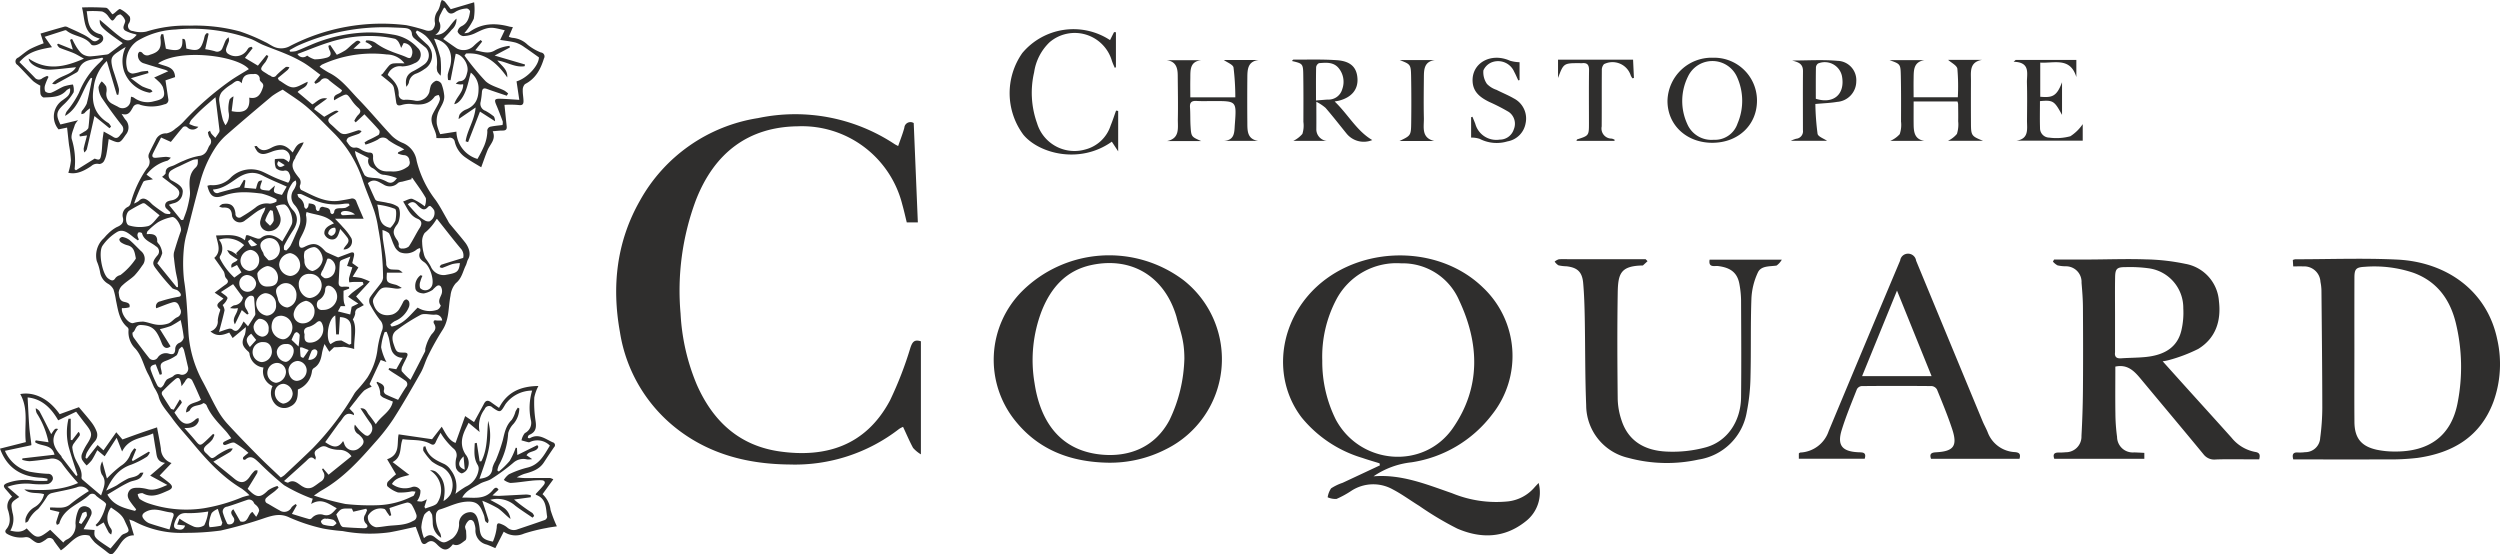 <svg xmlns="http://www.w3.org/2000/svg" width="2909" height="644.969"><defs><style>.cls-1{fill:#2f2e2d;fill-rule:evenodd}</style></defs><path id="Fond_1" data-name="Fond 1" class="cls-1" d="M289.542 80.481c-12.354-15.417-79.6-24.576-105.61-6.686 7.853 3.839 19.208 2.936 19.782 15.957l-11.154 3.783c1.116 7.382 2.181 14.625 3.291 21.863a5.015 5.015 0 0 1-3.923 5.91 4.9 4.9 0 0 1-.539.079 45.7 45.7 0 0 1-28 .674 6.389 6.389 0 0 0-8.636 2.638q-.137.255-.249.522c-2.465 4.095-4.8 10.062-13.067 7.243 1.841 2.819 2.978 4.791 4.334 6.6a13.1 13.1 0 0 1 .619 17.685c-7.195 10.585-7.195 10.585-19.9 5.07-.819 5.644-1.444 11.221-2.5 16.714a28.147 28.147 0 0 1-3.073 9.127 7 7 0 0 1-5.516 3.231 9.956 9.956 0 0 0-9.258 2.418c-10.92 7.421-18.65 9.511-26.648 7.773a70.739 70.739 0 0 0 3.034-14.3 140.273 140.273 0 0 0-2.192-17.89c-.809-6.608-1.483-13.233-2.275-20.409l-9.939 2.089a22.95 22.95 0 0 1 5.077-34.188c4.016-3.153 9.431-5.822 8.271-13.617A16.017 16.017 0 0 0 77.509 105c-7.211 8.391-17.234 8.017-26.865 8.469a6.043 6.043 0 0 1-3.575-4.274 56.543 56.543 0 0 1-.167-9.522 47.622 47.622 0 0 1-8.26-5.2c-6.23-6.09-11.963-12.681-18.187-18.776a4.762 4.762 0 0 1 .736-8.653c4.657-3.237 8.9-7.159 13.8-9.934a143.726 143.726 0 0 1 15.8-6.686l-3.628-11.345C57.119 36.17 66.3 33.423 75.54 30.9a6.7 6.7 0 0 1 3.76 1.053c5.315 2.4 10.663 4.736 15.85 7.382a47.885 47.885 0 0 1 10.6 6.519c3.52 3.2 6.186 2.981 10.374-.931C96.3 39.775 99.187 22.854 95.372 8.708a275.574 275.574 0 0 1 27.842.351c2.654.279 4.874 4.753 7.6 7.627a13.406 13.406 0 0 0 1.595-.9c2.566-1.839 6.074-5.828 7.474-5.187a34.275 34.275 0 0 1 11.154 8.914 8.849 8.849 0 0 1-.775 7.2 5.717 5.717 0 0 0 4.356 9.382 31.531 31.531 0 0 0 15.459.747 153.552 153.552 0 0 1 50.786-6.97 201.131 201.131 0 0 1 58.248 6.719 221.522 221.522 0 0 1 29.431 12.336c2.789 1.215 5.27 3.009 7.959 4.407a20.892 20.892 0 0 0 21.025.223 232.145 232.145 0 0 1 135.192-24.24 209.832 209.832 0 0 1 22.688 6.006 9.863 9.863 0 0 0 7.44-.407 10.622 10.622 0 0 0 3.346-7.979 17.717 17.717 0 0 1 3.48-14.664 28.866 28.866 0 0 0 2.928-8.825 33.7 33.7 0 0 1 1.473-3.432 10.784 10.784 0 0 1 3.427 1.772c2.376 2.73 4.462 5.7 6.988 8.953L551.7 2.679a66.461 66.461 0 0 1-.4 19.133 72.856 72.856 0 0 1-11.06 16.848 13.836 13.836 0 0 0 5.449-1.031c14.607-10.781 30.569-11.11 47.261-6.613.937.256 1.93.306 3.848.6l-4.768 11.19a17.192 17.192 0 0 0 4.306 1.242 28.626 28.626 0 0 1 17.7 8.123 59.181 59.181 0 0 0 15.354 8.915 4.607 4.607 0 0 1 3.53 7.009c-3.9 12.575-9.637 23.456-22.041 29.791a9.506 9.506 0 0 0-2.593 7.032c-.156 4.212.808 8.457.859 12.692.039 3.51-1.116 5.3-5.644 4.635a107.986 107.986 0 0 0-16.5-.211c.881 8.552 1.712 16.8 2.6 25.072.424 3.9-1.534 4.892-5.02 4.858-3.346-.033-6.759.451-11.249.786 4.2 9.616-3.184 15.087-6.046 22.113-2.515 6.168-4.651 12.492-7.35 19.813-5.114-3.148-11.662-6.747-17.719-11.038a30.591 30.591 0 0 1-13-18.386 5.725 5.725 0 0 0-7.568-4.736 107.988 107.988 0 0 1-13.888.129c.5-9.143-9.308-17.311-4.16-27.975 1.745-3.622 3.9-7.032 5.744-10.62a23.471 23.471 0 0 0 2.627-6.686 11.988 11.988 0 0 0-1.456-4.78 10.133 10.133 0 0 0-4.623 1.7c-7.116 10.029-17 10.151-27.741 8.692a30.074 30.074 0 0 0-11.193 1.331c-3.542.92-5.427.312-5.957-3.476-.758-5.388-1.489-10.793-2.548-16.125a9.564 9.564 0 0 0-2.638-4.969c-4.022-3.644-8.366-6.948-12.555-10.385l2.031-1.543c2.649-3.371 5.1-6.937 8.042-10.029a8.722 8.722 0 0 1 5.246-1.98c3.53-.3 7.105-.089 12.069-.089a26 26 0 0 0-20.574-10.3 140 140 0 0 0-75.482 11.823 17.828 17.828 0 0 0-2.738 2.429 111.536 111.536 0 0 0 10.736 6.887c14.456 7.081 23.814 19.9 34.578 30.984 13.319 13.717 25.494 28.543 38.65 42.427a40.385 40.385 0 0 0 13.53 8.675A26.64 26.64 0 0 1 484.8 187.1a122.772 122.772 0 0 0 22.141 45.788c5.209 7.382 9.3 15.561 13.887 23.4a27.793 27.793 0 0 0 2.086 3.7c6.051 7.365 12.337 14.536 18.21 22.035 3.7 4.719 7.579 12.937 3.636 19.551-1.305 2.19-1.584 4.975-2.739 7.288-3.519 7.031-4.567 15.076-11.617 20.692a26 26 0 0 0-6.19 14.57c-2.733 13.483-1.283 27.757-9.482 40.177a311.045 311.045 0 0 0-16.486 29.445c-3.3 6.424-5.092 13.662-8.633 19.919-10.318 18.219-20.736 36.421-32 54.044a232.787 232.787 0 0 1-21.567 27.54c-18.254 20.832-36.9 41.324-61.422 55.209-2.788 1.571-5.337 3.527-9.341 6.2a314.218 314.218 0 0 0 36.5 9.789 258.738 258.738 0 0 0 38.131 1.438 96.433 96.433 0 0 0 39.553-10.168 4.6 4.6 0 0 0 2.08-1.176 35.124 35.124 0 0 0 1.941-4.418 24.238 24.238 0 0 0-4.328-.362 61.944 61.944 0 0 1-16.034 1.314 34.248 34.248 0 0 1-12.493-7.4 5.719 5.719 0 0 1 .68-5.109 121.811 121.811 0 0 1 9.515-8.625c-3.452-5.827-6.877-11.616-10.379-17.528 15.878-5.393 11.059-18.943 13.413-28.972l38.878 5.659 11.277-14.553c4.707 8.129 8.3 16.057 16.079 18.876 3.709-10.374 7.384-20.659 11.154-31.251l10.346 6.987c4.066-7.471 7.947-14.458 11.673-21.528 2.231-4.246 5.019-3.9 8.315-1.443 2.912 2.156 5.912 4.195 9.1 6.44 9.526-18.581 25.326-25.233 45.811-25.462a49.844 49.844 0 0 0-4.785 13.322 136.191 136.191 0 0 0 1.332 26.376c1.211 7.611 1.16 13.672-6.938 17.049a3.982 3.982 0 0 0-1.673 1.716 5.338 5.338 0 0 0-.161 1.989 4.8 4.8 0 0 0 2.336.267c10.223-5.922 18.065 1.081 26.509 4.8a3.342 3.342 0 0 1 1.561 5.755q-6 8.748-11.8 17.634c-5.415 8.358-14.027 10.96-22.9 13.372a53.985 53.985 0 0 0-8.656 4.067c3.034.273 6.068.758 9.1.769 9.838.05 19.682-.111 29.52-.067a13.857 13.857 0 0 1 3.9 1.56c-4.389 6.029-8.471 11.645-12.554 17.272a29.45 29.45 0 0 1 9.325 18.348 146.561 146.561 0 0 0 7.373 19.077c-3.9.612-8 1.041-12 1.939a206.294 206.294 0 0 0-26.213 6.518 24.148 24.148 0 0 1-23.642-2.228c-3.43 6.725-6.581 12.909-9.743 19.121-3.731-1.554-6.815-3.02-10.039-4.151a16.715 16.715 0 0 1-13.078-18.024 22.931 22.931 0 0 0-1.144-5.889c-.8-3.61-3.485-5.828-6.519-4.162a14.186 14.186 0 0 0-4.5 7.472 21.833 21.833 0 0 0 1.255 4.529c0 3.862 1.043 9.806-.909 11.144-3.983 2.73-8.327 7.627-14.451 4.607-6.057 7.8-10.753 8.174-18.181.5-3.96-4.1-7.279-5.934-12.3-2.006-2.839 2.229-5.254 1.427-6.548-2.15-2.024-5.572-4.121-11.143-6.2-16.715-9.609 2.05-20.145 4.641-30.8 6.5a168.4 168.4 0 0 1-54.322-1.51 210.055 210.055 0 0 1-22.782-2.942 207.772 207.772 0 0 1-38.89-12.747c-10.223-5.048-18.522-2.786-27.953.183a502.816 502.816 0 0 1-52.23 14.916 300.588 300.588 0 0 1-41.661 2.663 115.763 115.763 0 0 1-58.94-13.372c-1.517-.763-3.19-1.209-5.756-2.162 1.936 6.53 3.559 12.029 5.455 18.442-10.457 0-14.384 7.733-19.041 14.631-.68 1-1.444 1.945-2.18 2.9-4.423 5.761-5.365 5.789-10.831 1.32-4.361-3.571-9.119-6.686-13.346-10.385a58.265 58.265 0 0 1-6.4-8.107c-14.762-4.1-21.857 9.556-33.234 17.116-2.632-3.543-5.427-7.137-8.014-10.87a5.579 5.579 0 0 0-9.28-1.827c-8.617 6.006-9.732 5.5-18.3-1.159a8.209 8.209 0 0 0-5.834-1.466 31.815 31.815 0 0 1-20.491-3.465c-2.789-1.388-3.62-3.438-1.629-5.767 5.661-6.63 4.228-14.1 2.331-21.3a13.864 13.864 0 0 1 4.462-16.559c-2.649-3.064-5.1-5.978-7.646-8.814-3.469-3.9-1.952-5.572 2.387-7.271a61.431 61.431 0 0 1 31-2.558 119.646 119.646 0 0 0 15.231.106l.318-2.256a42.889 42.889 0 0 0-6.693-1.276c-24.584-.88-40.786-11.962-48.7-33.881l30.072-7.594c-2.27-18.1 3.781-37.781-6.52-55.894 14.5-2.786 32.348 3.9 45.867 23.4l22.387-8.129c5.192 6.212 10.039 11.672 14.5 17.467a41.263 41.263 0 0 1 5.968 10.424 11.166 11.166 0 0 1-2.359 12.308 80.558 80.558 0 0 0-9 12.892 19.79 19.79 0 0 0-1.411 5.956l1.567.853 12.493-15.874 6.86 6.174L135.3 503l7.206 8.4c6.86-2.474 13.6-4.953 20.373-7.326 6.559-2.3 13.157-4.491 19.855-6.775 1.506 8.234 3.274 16.469 4.462 24.793A18 18 0 0 0 199.6 538.8l-13.8 14.551c3.491 2.674 7.373 5.46 11.037 8.513 4.59 3.817 4.428 6.5-1.043 8.915-9.531 4.19-19.09 9.193-29.893 3.087a11.16 11.16 0 0 0-5.672 1.242 12.484 12.484 0 0 0 2.264 5.494 40.755 40.755 0 0 0 10.24 5.109 136.211 136.211 0 0 0 64.511 5.733 201.435 201.435 0 0 0 44.617-12.854 81.947 81.947 0 0 1 8.438-2.267 70.511 70.511 0 0 0-8.923-7.645c-23.095-13.823-40.831-33.362-57.774-53.787-7.808-9.4-16.246-18.336-23.335-28.248-5.9-8.252-13.5-15.6-15.906-26.187a52.572 52.572 0 0 0-5.019-9.611c-2.4-5.081-4.2-10.48-6.91-15.377-5.355-9.667-7-20.9-14.892-29.719a27.114 27.114 0 0 1-7.986-21.467 4.016 4.016 0 0 0-.97-3.17c-9.922-8.157-11.155-20.058-13.609-31.4a81.443 81.443 0 0 0-2.944-12.91 16.335 16.335 0 0 0-5.923-6.362 18.859 18.859 0 0 1-9.66-13.823 57.041 57.041 0 0 0-3.815-12.67 27.47 27.47 0 0 1 6.91-25.557c2.125-1.816 3.72-4.245 5.834-6.073a42.323 42.323 0 0 1 10.373-7.967c5.527-2.285 8.405-4.909 7.368-10.653a10.761 10.761 0 0 1 5.973-13.093 6.383 6.383 0 0 0 2.823-3.604 129.188 129.188 0 0 1 19.23-41.308 10.45 10.45 0 0 0 1.863-11.928 7.835 7.835 0 0 1 .73-5.784c2.231-4.964 4.8-9.767 7.25-14.619a12.829 12.829 0 0 1 12.828-8.118 21.443 21.443 0 0 0 10.167-5.41 59.158 59.158 0 0 0 9.158-7.773 352.608 352.608 0 0 1 55.035-48.244c6.925-4.777 14.225-8.9 21.367-13.335zm39.413 23.841a96.849 96.849 0 0 0-12.353 7.443c-18.265 15.294-36.441 30.7-54.361 46.4a74.2 74.2 0 0 0-11.6 13.678 137.736 137.736 0 0 0-18.277 42.01c-5.2 18.62-9.81 37.408-14.573 56.15a94.393 94.393 0 0 0-3.6 17.044 175.221 175.221 0 0 0 0 39.157c3.252 20.23 3.86 40.912 5.137 61.426a137.165 137.165 0 0 0 16.843 56.886c5.494 10.241 10.357 20.821 16.023 30.961a89.449 89.449 0 0 0 11.64 16.832c11.9 13.01 24.221 25.629 36.625 38.171 8.578 8.658 17.579 16.9 26.263 25.206a32.583 32.583 0 0 0 4.049-2.625c11.154-10.508 22.415-20.9 33.335-31.641a331.136 331.136 0 0 0 48.588-63.978 39.082 39.082 0 0 1 3.474-4.167 153.878 153.878 0 0 0 11.294-13.851 78.989 78.989 0 0 0 11.612-31.379 107.521 107.521 0 0 1 5.192-22.794 11.426 11.426 0 0 0-2.231-12.981 128.732 128.732 0 0 1-11.383-17.791 9.384 9.384 0 0 1-.351-7.922c3.664-5.767 8.366-10.854 12.415-16.4a13.465 13.465 0 0 0 3.028-6.8 316.658 316.658 0 0 0-5.672-57.66 120.223 120.223 0 0 0-4.562-19.986c-4.027-11.778-9.3-23.138-13.151-34.967a138.786 138.786 0 0 0-34.377-56.351c-10.2-10.151-20.117-20.648-31.015-30-8.848-7.569-18.949-13.659-28.012-20.071zm65.069 25.512c-3.218 2.045-5.917 3.727-8.572 5.466-4.651 3.047-4.378 6.128-.284 9.588 3.848 3.243 7.25 7.093 11.293 10.029a9.614 9.614 0 0 0 6.938.852c4.691-1.053 9.18-2.958 13.826-4.223a7.744 7.744 0 0 1 3.508 1.115 10.724 10.724 0 0 1-2.855 2.847c-4.1 1.671-8.45 2.741-12.454 4.579a5.384 5.384 0 0 0-2.231 4.235c2.75 3.688 4.741 8.742 11.154 7.338a11.44 11.44 0 0 1 5.265 2.067 26.059 26.059 0 0 0 9.331 3.827c4.344-.111 5.237 1.237 5.2 5.059a15.448 15.448 0 0 0 14.057 16.725h.01c2.588.368 5.276 0 7.892.229a27.353 27.353 0 0 0 17.445-4.97 6.032 6.032 0 0 0 2.839-7.661 6.457 6.457 0 0 0-6.536-6.375h-.023a25.155 25.155 0 0 1-6.932-1.883l.5-1.544 7.06-3.242c-2.621-1.538-3.932-2.329-5.259-3.081a81.467 81.467 0 0 1-13.346-7.761 8.2 8.2 0 0 0-11.537-1.072c-.136.113-.27.231-.4.353a72.139 72.139 0 0 1-14.629 5.978l-1.116-2.574c1.534-.936 3.012-1.983 4.607-2.786a123.252 123.252 0 0 0 11.785-6.023 5.387 5.387 0 0 0 .78-5.231c-5.476-6.369-11.366-12.386-17.289-18.687l-10.189 9.41-1.607-1.766a28.443 28.443 0 0 1 4.077-6.458c3.637-3.309 4.133-5.766 0-9.2a48.277 48.277 0 0 1-7.73-9.148c-5.019-6.965-4.924-7.054-12.827-3.07-2.108 1.064-4.116 2.34-6.983 3.983-1.941-8.318 7.931-6.212 9.169-11.728-4.88-3.761-10.039-7.521-14.93-11.577a6.277 6.277 0 0 0-10.295.814 19.481 19.481 0 0 1-5.65 3.293L365.7 95.68l7.184-8.558c-6.576-4.8-12.649-9.839-19.3-13.929a155.625 155.625 0 0 0-19.972-10.029c-9.018-3.9-18.338-7.065-27.406-10.842-4.841-2.011-9.27-5.014-14.15-6.925a202.359 202.359 0 0 0-87.773-11.015 93.762 93.762 0 0 0-44.617 13.372A29.785 29.785 0 0 0 148.629 82.3a7.447 7.447 0 0 0 5.878 3.343 50.552 50.552 0 0 0 9.336-2.184c2.744-.557 5.577-.674 8.366-.986.178.864.357 1.727.558 2.6l-20.48 6c5.02 3.649 8.924 6.953 13.28 9.511a72.214 72.214 0 0 0 9.631 3.5 8.028 8.028 0 0 1 2.231 2.351 8.373 8.373 0 0 1-3.346 1.477A38.736 38.736 0 0 1 144.63 83.6a37.45 37.45 0 0 1 1.67-28.882 90.08 90.08 0 0 0-8.394 5.315c-8.226 5.4-9.436 7.99-7.345 17.584.77 3.532 2.142 6.926 3.213 10.4 1.6 5.209 3.446 10.363 4.634 15.667a20.5 20.5 0 0 1-.847 6.831l-1.674-.4c-3.809-12.814-7.612-25.629-11.617-39.1a50.68 50.68 0 0 0-15.225 30.816c-3.2 18.113 1.388 31.864 17.322 41.514a12.735 12.735 0 0 1 2.817 4.123l-1.8 1.755-17.479-14.185c-2.85 12.58-5.761 25.7-8.878 38.755a11.656 11.656 0 0 1-2.884 3.65 13.031 13.031 0 0 1-.775-4.6c1.115-5.148 2.593-10.218 3.9-15.255l-8.366 1.2c-.173-.724-.34-1.448-.513-2.167 1.852-1.114 3.781-2.084 5.538-3.343a10.91 10.91 0 0 0 4.88-4.2c1.06-7.611 1.378-15.322 1.958-22.994a27.807 27.807 0 0 0-6.553 5.655 8.735 8.735 0 0 1-3.5 1.07 9 9 0 0 1 .463-3.532 38.413 38.413 0 0 0 5.689-8.508c2.571-9.767 4.344-19.751 6.425-29.652l-1.456-.585c-10.8 14.2-12.967 34.371-30.011 44.339a12.213 12.213 0 0 1 2.069-5.527A110.759 110.759 0 0 0 91.8 108.172a95.063 95.063 0 0 1 24.077-35.2c1.466-1.443 2.85-2.97 4.272-4.457l-1.116-1.454C108.8 70.1 95.83 67.616 91.2 82.024a5.452 5.452 0 0 1-2.5 2.546q-12.095 6.837-24.314 13.439a9.362 9.362 0 0 1-3.664-.513c7.512-9.99 21.941-9.109 27.73-19.233-10.2.992-20.128 2.379-30.117 2.825-11.294.5-24.724-6.062-24.941-12.943 20.959 14.33 41.583 10.151 64.255.112-5.02-2.708-8.394-4.914-12.069-6.474-5.36-2.273-10.976-3.939-16.336-6.2a10.1 10.1 0 0 1-2.788-3.672l1.154-1.053 17.116 6.864c-1.406-4.948-2.315-8.14-3.218-11.327l2.337-1.114c1.523 2.869 2.939 5.806 4.607 8.591a42.7 42.7 0 0 0 4.462 6.246 14.147 14.147 0 0 0 4.623 3.794 16.713 16.713 0 0 0 7.3 1.716c6.135-.351 12.27-1.265 18.354-2.017a7.256 7.256 0 0 0 3.347-.919c5.493-4.062 10.886-8.268 16.307-12.425C118.367 33.05 115.606 30.359 116.075 23c1.907 1.671 3.262 2.864 4.668 4.028 6.949 5.789 13.586 12.023 20.959 17.2 6.759 4.747 11.461 3.343 17.412-3.683-.8-.312-1.506-.624-2.231-.869a41.354 41.354 0 0 1-11.221-4.034c-4.6-3.388.134-7.694.044-11.517a13.734 13.734 0 0 0-5.61-7.36 7.435 7.435 0 0 0-4.958 2.708c-4.228 5.956-4.384 5.9-8.89-.056a14.734 14.734 0 0 0-7.463-6.034 112.515 112.515 0 0 0-17.908-.284c1.779 10.92 1.115 22.247 14.59 26.387a5.352 5.352 0 0 1 3.6 8.5c-2.839 4.028-11.021 6.458-13.14 3.583-7.206-9.784-20.206-8.82-28.695-16.063a2.059 2.059 0 0 0-1.673-.234c-7.574 2.4-15.125 4.858-23.575 7.588l8.516 12.1C40 58.34 31.966 61.939 22.579 72.263 28.5 78.23 34.542 84.147 40.37 90.27a6.139 6.139 0 0 0 9.08.674 36.319 36.319 0 0 1 5.577-2.613l1.439 1.2a62.805 62.805 0 0 0-3.831 8.993 11.442 11.442 0 0 0-.061 7.828 7.441 7.441 0 0 0 6.921 1.6c5.114-1.95 9.7-5.27 14.78-7.377a56.141 56.141 0 0 1 10.569-2.228 18.432 18.432 0 0 1 .856 9.053 60.723 60.723 0 0 1-11.188 13.929c-8.923 8.251-9.916 12.023-4.211 23.551l20.563-4.931a23.388 23.388 0 0 0-3.742 5.3c-1.562 5.493-4.841 11.589-3.659 16.553a85.606 85.606 0 0 1 3.346 35.1l1.539 1.3 21.829-13.64c5.661 2.229 6.693 1.811 7.886-6.217.776-5.2.792-10.508 1.277-15.757.263-2.869.787-5.711 1.333-9.51 4.412 2.5 7.808 4.223 10.976 6.262 4.8 3.081 6.916-.418 9.286-3.51a7.122 7.122 0 0 0 .8-10.047c-.044-.05-.087-.1-.132-.149-8.176-10.48-16.051-21.217-23.469-32.243a25.4 25.4 0 0 1-3.5-11.962 15.889 15.889 0 0 1 3.726-6.686 24.993 24.993 0 0 1 5.159 5.862 14.829 14.829 0 0 1 .245 7.192 12.813 12.813 0 0 0 7.535 13.372c1.924 1.115 3.96 2.034 5.934 3.065a9.292 9.292 0 0 0 14.674-7.355c.262-1.287.323-2.607.524-4.284a10.827 10.827 0 0 1 3.235.986 26.57 26.57 0 0 0 23.546 4.279c11.629-2.513 13.776-5.388 10.274-16.6a21.858 21.858 0 0 0-5.41-6.881 54.321 54.321 0 0 0-4.708-4.112l16.438-7.367c-2.013-.93-2.655-1.32-3.346-1.532-8.266-2.524-16.564-4.936-24.8-7.555a9.512 9.512 0 0 1-7.128-10.068 4.4 4.4 0 0 1 1.74-3.415 3.906 3.906 0 0 1 3.458 1.354 6.7 6.7 0 0 0 8.6 2.089c11.02-3.2 13.826-7.672 12.325-19.707a12.324 12.324 0 0 1 1.116-4.262l2.281.061c.982 5.572 1.969 11.143 2.973 16.871 16.5 3.9 19.732.763 19.157-11.5 3.386.084 3.386.084 4.679 11.266 13.743 3.583 16.57 2.1 20.441-10.82a38.226 38.226 0 0 1 1.188-4.652 11.08 11.08 0 0 1 2.348-2.6l1.929.841c-1.266 5.722-2.537 11.438-3.987 17.985a99.456 99.456 0 0 1 11.31 2.385 6.506 6.506 0 0 0 8.59-3.282 6.345 6.345 0 0 0 .25-.651c1.4-2.9 2.331-6.028 3.792-8.915a15.916 15.916 0 0 1 3.23-3.343 11.314 11.314 0 0 1 .479 4.2c-.948 3.27-2.638 6.34-3.4 9.639a5.427 5.427 0 0 0 1.528 4.708 15.739 15.739 0 0 0 22.1-2.526q.372-.467.707-.962a20.106 20.106 0 0 1 2.086-2.942 10.4 10.4 0 0 1 3.285-1.075l1.244 1.566L285 67.4l15.1 9.032 9.977-12.386 2.159 1.114a31.287 31.287 0 0 1-3.4 7.1c-8.192 9.8-5.5 8.675 3.553 14.815.826.557 1.93.736 2.694 1.348a4.3 4.3 0 0 0 6.692-.975 103.242 103.242 0 0 1 10.9-9.511 7.812 7.812 0 0 1 4.077.4 13.943 13.943 0 0 1-2.069 3.081c-3.742 3.231-7.613 6.324-11.433 9.472l1.2 2.468c5.376 2.964 10.624 7.95 16.173 8.324 5.432.362 11.155-3.984 17.4-6.519-.558 7.288-8.4 7.65-11.712 11.957l17.05 14.38c5.4-2.6 8.834-8.675 17.35-6.842l-13.574 9.862q-.821 1.27-1.674 2.541l11.785 8.881c13.882-8.008 13.882-8.008 16.776-6.108zm143.791 449.213c12.66-.418 26.173 3.265 35.788-8.981 1.484-1.889 4.155-4.4 6.475-.167l-7.055 6.585a70.717 70.717 0 0 0 7.284.557c10.708-.49 21.411-1.114 32.119-1.6a25.527 25.527 0 0 1 5.254.842c-.034.78-.062 1.554-.095 2.334l-19.442 2.68a196.735 196.735 0 0 0 21.282 15.6 10.131 10.131 0 0 1 2.1 3.55l-1.9 1.933c-6.692-4.613-13.6-8.976-20.078-13.929a31.432 31.432 0 0 0-29.129-6.82c4.947 2.82 10.039 5.254 14.606 8.447a18.785 18.785 0 0 1 8.963 13.806c-5.209-3.9-9.409-8.914-14.629-12.447a135.284 135.284 0 0 0-18.2-8.775c2.789 8.558 5.187 15.534 7.323 22.582a7.855 7.855 0 0 1-.842 3.493 7.952 7.952 0 0 1-2.917-2.29c-.837-2.228-.8-4.836-1.673-7.076-3.9-10.29-6.8-15.8-18.165-15.678-12.51.134-22.721 6.24-34.021 9.421a7.373 7.373 0 0 0-3.564 5.895 35.171 35.171 0 0 0 4.925 21.5 17.251 17.251 0 0 1 1.115 5.265 20.7 20.7 0 0 1-9.8-16.993 77.873 77.873 0 0 0-.719-9.661 16.712 16.712 0 0 0-3.347-4.981 16.871 16.871 0 0 0-5.806 4.825 47.291 47.291 0 0 0-3.413 14.687 48.738 48.738 0 0 0 3.107 12.58c5.243-4.591 8.639-4.173 12.526-1.114 9.894 7.8 10.43 7.65 20.636 1.382a21.88 21.88 0 0 0 7.685-16.158 13.107 13.107 0 0 1 10.6-14.1c5.94-1.2 9.593 1.672 11.528 9.3a63.314 63.314 0 0 1 1.773 9.538c.926 9.773 3.9 13.01 15.438 15.166A61.244 61.244 0 0 0 578 613.869c-.034-6.412 2.627-5.114 6.029-3.721a23.108 23.108 0 0 1 6.234 3.721 11.313 11.313 0 0 0 11.852 2.112c10.663-3.61 21.355-7.137 31.952-10.942a4.743 4.743 0 0 0 2.61-3.655c-1.645-9.751-.591-20.994-12.777-25.485a1.6 1.6 0 0 1-.608-.986c3.274-3.6 6.553-6.825 9.364-10.424 2.487-3.176 1.249-5.516-2.677-5.65a88.637 88.637 0 0 0-12.091.6c-8.015.819-16 2.19-24.027 2.563a19.3 19.3 0 0 1-7.551-3.543 22.843 22.843 0 0 1 5.895-6.541 109.29 109.29 0 0 1 21-7.672c14.406-3.215 19.983-14.843 26.643-25.713a20.506 20.506 0 0 0-23.017-4.285 3.069 3.069 0 0 1-1.74.424c-2.789-.663-5.516-1.454-8.266-2.229a18.533 18.533 0 0 1 3.9-8.485 13.168 13.168 0 0 0 6.938-15.361 69.1 69.1 0 0 1 1.551-34.087 38.733 38.733 0 0 0-31.1 15.857c-5.828 9.906-5.951 10.079-14.93 3.967a5.394 5.394 0 0 0-9.18 1.743 32.067 32.067 0 0 0-5.862 26.655L545.221 492c-1.444 2.941-2.13 4.39-2.861 5.822-5.215 10.212-7.484 20.247-.658 30.983a15.427 15.427 0 0 1 2.231 16.6 10.5 10.5 0 0 1-6.693 5.471 10.305 10.305 0 0 1-6.631-6.362 27.216 27.216 0 0 1 .362-11.912 9.983 9.983 0 0 0-3.747-11.015 87.751 87.751 0 0 1-10.724-12.006 66.575 66.575 0 0 1-3.865-5.939c-2.231 4.223-4.088 7.243-5.46 10.508-1.277 3.042-2.856 4.273-5.99 2.507-10.39-5.85-21.952-3.945-32.666-5.633-3.9 9.043 0 20.375-11.667 26.693l19.475 14.938c-7.808 2.329-15.934 2.953-20.25 10.53a24.886 24.886 0 0 0 22.61 3.855 8.151 8.151 0 0 1 10.5 3.561 17.583 17.583 0 0 1-1.935 9.143 18.609 18.609 0 0 1-1.98 3.343 24.007 24.007 0 0 0 5.544.512 30.844 30.844 0 0 0 5.945-2.652c-.976 2.931-1.383 4.134-1.779 5.349s-.77 2.44-1.154 3.66l1.254 1.8c4.825-2.229 12.1-3.22 14.038-6.965a27.077 27.077 0 0 0-8.555-37.352l-.223-.139a11.04 11.04 0 0 1 6.938 1.672c10.892 9 11.344 20.849 8.756 34.059a22.991 22.991 0 0 0 8.092-7.65 24.084 24.084 0 0 0-10.418-32.153 50.027 50.027 0 0 1-11.11-6.128 70.375 70.375 0 0 1-9.989-12.514 9.611 9.611 0 0 1 .313-4.853l2.108-.4c2.827 12.1 12.431 16.325 22.147 20.743a19.544 19.544 0 0 1 7.311 6.853 30.918 30.918 0 0 1 5.4 27.786 104.4 104.4 0 0 1 12.208-8.447 25.419 25.419 0 0 0 14.769-19.339 8.428 8.428 0 0 0-1.021-5.867c-4.986-8.112-3.764-16.714-3.447-25.272l2.382-.446q1.674 10.787 3.318 21.573l2.008-.15c7.557-14.721 6.252-31.118 7.9-46.98 6.76 23.763-2.509 45.319-10.122 67.383 8.862-1.115 14.618-3.806 15.175-12.893a33.558 33.558 0 0 1 3.642-8.235 199.449 199.449 0 0 0 8.366-23.79c2.041-8.659 3.569-17.049 10.4-23.674a32.17 32.17 0 0 0 4.367-9.767 43.723 43.723 0 0 1 2.716-4.457l1.713.958a28.121 28.121 0 0 1-6.8 17.985 24.432 24.432 0 0 0-6.135 10.725 87.693 87.693 0 0 1-10.942 37.48 26.069 26.069 0 0 0-1.673 6l1.7 1.221a95.779 95.779 0 0 0 12.638-12.358 83.873 83.873 0 0 0 7.022-15.328l1.455.184c.145 2.735.29 5.477.435 8.285l23.229-11.533 1.221 1.894c-1.723 6.564-11.093 4.313-13.725 10.029.675.385 1.037.557 1.361.78 1.723 1.186 3.441 2.39 5.153 3.588a24.033 24.033 0 0 1-5.94.351 17.451 17.451 0 0 0-16.173 4.079 232.776 232.776 0 0 1-25.22 18.5c-3.971 2.6-9.186 3.243-13.341 5.644-7.5 4.413-16.051 7.588-20.7 16.191v.022zm-380.7 15.467l1.383-1.744c-1.812-2.307-3.692-4.558-5.421-6.925-2.877-3.94-5.962-8.012-3.547-13.222s7.557-5.014 12.114-5.014a51.415 51.415 0 0 1 10.741 1.76c7.613 1.672 13.971-1.526 22.359-5.075l-20.011-10.859 17.29-14.81c-10.145-1.337-9.565-8.819-10.742-15.188-1.115-6.045-2.013-12.135-3.151-19.093-12.95 5.978-28.154 5.215-36.056 21.06l-6.334-15.974-13.94 21.54-8.561-7.1c-2.354 4.307-4.161 8.213-6.525 11.734a44.928 44.928 0 0 1-5.89 6.045 36.532 36.532 0 0 1-5.326-6.758 9.05 9.05 0 0 1-.2-6.491 66.439 66.439 0 0 1 6.035-11.762c6.391-9.911 6.3-13.076-1.149-22.442-3.6-4.535-7.055-9.187-11.6-15.115l-20.863 10.024c-8-13.973-18.817-25.016-35.593-26.626.653 11.856 1.115 22.91 1.93 33.942.508 6.769 1.617 13.494 2.393 20.247a2.331 2.331 0 0 1-.117 1.443l-30.585 6.5a41.544 41.544 0 0 0 28.488 24.248 157.6 157.6 0 0 0 21.506 2.518 5.344 5.344 0 0 1 5.744 6.246 8.629 8.629 0 0 1-5.683 5.644 100.478 100.478 0 0 1-19.793-.279 64.947 64.947 0 0 0-27.367 3.5L22.4 578.334c-10.039 6.647-10.039 6.641-7.886 18.1a26.531 26.531 0 0 1-2.515 21.016c7.15 1.733 13.48 2.307 19.029-2.591 11.567 12.525 13.212 12.7 27.356 1.633l15.3 14.881A10.516 10.516 0 0 1 77.447 628a17.769 17.769 0 0 0 10.407-18.71 40.427 40.427 0 0 1 3.346-15.684 7.572 7.572 0 0 1 9.942-3.96c.151.065.3.135.448.21a6.981 6.981 0 0 1 4.283 9.851c-2.526 5.476-5.683 10.663-8.633 16.107l12.827.919c-.825 8.781-.825 8.781 18.522 21.551 3.815-4.535 7.657-9.165 11.578-13.728a9.7 9.7 0 0 1 3.4-3.037c6.927-2.54 7.3-3.287 4.06-10.029q-1.445-3-2.788-6.039c-3.224-7.2-9.677-10.631-15.616-14.915a19.974 19.974 0 0 0-.458 24.08 7.064 7.064 0 0 1 1.411 3.3 15.578 15.578 0 0 1-.825 4.051 10.326 10.326 0 0 1-2.789-2.324c-2.119-3.833-3.993-7.8-5.973-11.745l-7.847 4.809-1.539-1.817a29.112 29.112 0 0 0 5.019-5.755 63.287 63.287 0 0 0 7.251-18.041c.318-2.3-6.018-5.533-9.325-8.357a18.79 18.79 0 0 1-2.348-1.928 5.374 5.374 0 0 0-8.5-.34c-11.709 10.618-29.294 15.047-34.3 32.759a6.088 6.088 0 0 1-2.788 1.477 6.9 6.9 0 0 1-.831-3.07c1.115-4 2.482-7.917 3.765-11.851l-10.8-2.552-.246-2.632c8.226-.457 16.893 2.267 24.071-4.168a206.829 206.829 0 0 1 21.193-14.943A11.16 11.16 0 0 0 89 567.235c-9.57 2.842-19.52 4.346-29.252 6.686a9.314 9.314 0 0 0-4.707 3.432 116.122 116.122 0 0 1-10.63 14.971 35.467 35.467 0 0 0-11.712 14.2 8.373 8.373 0 0 1-3.056 1.783 23.146 23.146 0 0 1 .039-4.63 22.475 22.475 0 0 1 10.435-13.455A22.968 22.968 0 0 0 51.268 575.1c-7.808-2.608-16.174.395-22.95-5.611 21.651 1.616 42.9 1.243 62.537-7.427a249.633 249.633 0 0 1-18.02-21.779 13.948 13.948 0 0 0-15.5-6.251c-7.619 1-15.242 2.1-22.9 2.652a34.028 34.028 0 0 1-8.6-1.594l.234-1.671 37.367-4.307c-3.134-12.814-15.884-9.2-22.671-14.647.273-.68.558-1.36.825-2.04l14.869 2.229a97.879 97.879 0 0 0-13.765-33.9 14.93 14.93 0 0 1-1.071-5.677 13.856 13.856 0 0 1 4.239 3.3c4.8 9 9.308 18.152 13.709 26.843 4.557-6.791 4.557-6.791 8.037-6.023-9.721 11.857-4.947 21.908 3.67 31.385.379.418.329 1.209.686 1.672q8.366 10.836 16.771 21.623l1.489-1.014c-3.43-10.831-7.161-21.573-10.206-32.51a67.8 67.8 0 0 1-.3-33.051l2.582-.033v24.621l1.634.334 7.407-9.667a3.9 3.9 0 0 1 1.45 4.09c-1.913 3.042-4.356 5.755-6.38 8.736a9.861 9.861 0 0 0-2.309 5.131 45.7 45.7 0 0 0 2.052 9.411c2.421 8.769 10.184 15.745 8.628 25.9a3.7 3.7 0 0 0 1.439 2.547c6.943 5.961 13.943 11.845 21.41 18.146 3-9.07 7.005-16.408.8-24.437a18.278 18.278 0 0 1-1.528-9.41 21.283 21.283 0 0 1 2.052-5.839c2.181 7.967 3.832 13.979 5.471 19.979a130.408 130.408 0 0 1 16.286-14.747A26.652 26.652 0 0 0 151.975 528a29.58 29.58 0 0 1 4.462-6.363l2.047 1.27-5.065 12.258 1.043 1.4 18.628-10.981 1.294.863a14.114 14.114 0 0 1-3.251 4.915 100.369 100.369 0 0 1-18.2 9.265c-14.5 4.753-22.688 15.249-29.414 30.259 5.193-2.54 8.968-4.167 12.527-6.19a99.086 99.086 0 0 1 13.284-7.939c4.8-1.783 10.268-1.672 13.731-6.413a8.668 8.668 0 0 1 3.9-.251c-.847 1.672-1.282 2.719-1.862 3.666-3.347 5.5-9.6 4.97-14.546 7.243-8.795 4.029-16.932 9.472-25.6 14.514 7.032 12.815 19.665 15.79 32.163 18.994v.011zM542.3 62.318l-1.83 2.4A288.162 288.162 0 0 0 564.909 94.4c5.644 5.349 14.5 7.293 21.806 10.921a28.84 28.84 0 0 1 4.562 3.482l-1.628 2.6c-7.708-2.619-15.46-5.1-23.1-7.912-3.731-1.376-5.343-.25-5.761 3.466a92.313 92.313 0 0 1-1.478 11.405 8.606 8.606 0 0 0 5.516 10.586 64.366 64.366 0 0 1 9.983 6.736 12.944 12.944 0 0 1 1.227 5.449L558.5 129.878a98281.103 98281.103 0 0 0-13.809 35.53l-2.872-.93c1.829-13.1 10.451-24.515 11.6-39.369l-19.759 13.478a14.028 14.028 0 0 1 1.21-5.4 17.428 17.428 0 0 1 6.447-5.326c11.394-4.2 15.477-12.08 15.533-24.137a23.121 23.121 0 0 0-9.007-19.182c-2 7.293-3.347 14.224-5.812 20.726-3.636 9.588-8.717 15.333-13.446 15.968 2.347-8.357 10.73-13.823 10.362-23.189a22.459 22.459 0 0 1-3.458.273c-1.673-.15-3.38-.5-5.07-.763a9.7 9.7 0 0 1 3.8-2.953c7.106-.189 8.132-5.2 9.515-10.586 2.231-8.736-5.449-20.509-13.5-21.423q-3 15.453-5.979 30.766l-2.844-.212a27.174 27.174 0 0 1-.38-6.374 84.051 84.051 0 0 1 2.532-8.747c4.741-16.743-3.128-30.02-18.538-33.023a178.62 178.62 0 0 1 7.529 22.5 110.486 110.486 0 0 1 .251 20.615 18.463 18.463 0 0 1-3.9-4.875 18.045 18.045 0 0 1-.446-7.243 42.651 42.651 0 0 0-13.385-34.471 41.253 41.253 0 0 0-9.894-6.017l-1.456 1.956a35.767 35.767 0 0 0 3.53 5.176c2.789 2.908 5.912 5.516 8.829 8.313a17.993 17.993 0 0 1-2.259 29.5 42.812 42.812 0 0 1-9 5.014 12.818 12.818 0 0 0-9.1 10.965 16.456 16.456 0 0 1-2.894 4.585c-1.674-9.026.708-14.19 6.943-17.673a95.721 95.721 0 0 0 13.943-8.407 13.118 13.118 0 0 0 2.684-18.369q-.364-.489-.773-.942c-4.35-3.594-8.923-6.953-13.168-10.647a8.206 8.206 0 0 1-3.112-4.786c-.217-6.129-4.266-7.243-8.973-7.6-5.578-.4-11.155-.49-16.732-.758a245.048 245.048 0 0 0-104.983 20.381c-4.037 1.672-7.774 4.028-11.65 6.067l.385 1.8a26.071 26.071 0 0 0 6.977-.557c5.683-2.084 11.154-4.68 16.765-7.015a176.812 176.812 0 0 1 67.634-14.731 160.683 160.683 0 0 1 28.276 2.474 48.353 48.353 0 0 1 28.879 15.394 10.467 10.467 0 0 1-3.553 17.9 32.027 32.027 0 0 1-14.4 3.744 14.8 14.8 0 0 0-16.8 9.929c6.291 6 12.783 11.867 12.766 22.013a6.247 6.247 0 0 0 7.7 6.82 56.151 56.151 0 0 1 12.008 1.237 14.943 14.943 0 0 0 16-10.213 46.468 46.468 0 0 1 1.7-7.549A11.891 11.891 0 0 1 507.447 94a7.307 7.307 0 0 1 6.174 3.465 49.814 49.814 0 0 1 3.179 12.814c1.233 8.324-4.729 14.3-7.25 21.412a30.281 30.281 0 0 0-1.25 12.72 56.285 56.285 0 0 0 3.943 11.733l18.84-2.941a34.021 34.021 0 0 0 24.489 31.758 142.619 142.619 0 0 0 7.887-15.456 48.447 48.447 0 0 0 3.63-16.269 4.926 4.926 0 0 1 3.8-5.842 4.6 4.6 0 0 1 .453-.075c4.361-.9 8.84-1.237 13.385-1.833a11.857 11.857 0 0 0 .257-4.095c-2.4-6.519-4.864-13.026-7.58-19.423-2.448-5.755-1.8-7.187 4.429-7.031 7.038.173 14.065.78 22.414 1.276-1.076-7.243-2.136-14.352-3.2-21.484C613.8 90.916 627.178 75.9 627.066 66.78c-6.09-4.307-11.366-8.224-16.843-11.84a36.035 36.035 0 0 0-9.866-5.232c-5.739-1.56-11.74-2.134-18.4-3.254 1.886-3.95 3.492-7.327 5.36-11.238-4.462-.953-8.5-2.123-12.643-2.663-8.288-1.075-15.137 2.981-22.309 6.352a33.546 33.546 0 0 1-13.575 3.087 8.681 8.681 0 0 1-6.33-5.12 8.358 8.358 0 0 1 4.378-6.218c7.568-3.571 9.152-10.33 10.134-17.4a5.2 5.2 0 0 0-3.648-3.382 29.261 29.261 0 0 0-12.71 3.5c-6.375 4.7-9.375 2.006-12.242-3.477a5.136 5.136 0 0 0-1.595-1.114 58.965 58.965 0 0 0-3.753 6.976 15.351 15.351 0 0 0-2.287 8.881 11.3 11.3 0 0 1-3.755 15.541c-.184.112-.372.219-.562.321 12.995.763 16.319-11.633 24.729-18.849a15.8 15.8 0 0 1-5.7 13.082c-2.912 3.711-6.375 6.992-9.755 10.625 3 2.1 5.477 3.844 7.964 5.572 2.649 1.844 5.271 3.733 7.981 5.488a16.8 16.8 0 0 0 19.844-3.209 65.979 65.979 0 0 1 7.891-6.614l1.674 1.827L553 58.568c8.455 1.638 15.616 4.725 23.084-.044a45.039 45.039 0 0 1 10.653-4.1 41.6 41.6 0 0 1 6.135-1.025c.145.624.284 1.254.423 1.878l-17.752 9.4L610.9 75.071l-.435 2.006c-10.993 1.894-20.636-5.1-31.79-6.686 5.075 6.29 12.27 10.452 11.567 19.74C578.3 73.16 564.094 60.746 542.3 62.3v.022zM289.129 527.042a92.731 92.731 0 0 0-16.1-11.773c-2.788-1.253-7.412 1.739-11.255 2.591a2.63 2.63 0 0 1-2.281-1.22 2.752 2.752 0 0 1 1.054-2.424c2.583-1.476 5.321-2.68 8.589-4.267-2.3-3-4.183-5.812-6.425-8.3-8.416-9.327-17.495-18.124-22.392-30.12a5.713 5.713 0 0 0-3.659-2.485c-4.746 3.85-12.827 1.482-15.856 8.6a10.393 10.393 0 0 1-4.294 2.279c.4-12.213 11.405-10.029 17.317-14.782-3.452-7.722-6.631-15.3-10.29-22.637a5.824 5.824 0 0 0-4.9-2.513 10.2 10.2 0 0 0-3.492 4.2c-1.015 1.338-2.008 2.691-3.9 5.266-1.216-9.545-3.285-11.428-7.367-8.124a182.538 182.538 0 0 0-15.243 14.531 4.319 4.319 0 0 0 .162 3.9c3.257 5.449 6.776 10.747 10.206 16.1l3.174.886q3.484-5.94 6.982-11.879a5.708 5.708 0 0 1 2.4 3.739c-2.733 3.849-5.616 7.594-8.583 11.538l3.77 5.471c6.369 9.21 13.168 9.845 21.193 2.073a9.017 9.017 0 0 1 2.945-1.231 8.545 8.545 0 0 1 .329 3.521c-2.549 6.552-8.165 8.291-16.631 8.068 5.075 5.794 8.957 9.989 12.571 14.408 5.315 6.507 5.845 6.636 12.175.774 2.939-2.719 5.778-5.571 8.661-8.357l1.528 1.114a26.489 26.489 0 0 1-2.415 5.483 32.63 32.63 0 0 1-5.164 5.131c-3.514 3.02-7.379 6.129-2.259 10.647 6.609 5.856 5.655 8.313 13.1 2.424a73.631 73.631 0 0 1 13.72-7.5 11.407 11.407 0 0 1 4.328-.2 12.953 12.953 0 0 1-2.789 3.778c-6.134 3.755-12.437 7.243-19.8 11.489 8.879 7.181 16.731 13.427 24.478 19.834 7.278 6.04 13.067 5.115 18.338-2.964a39.878 39.878 0 0 1 5.426-6.457 6.139 6.139 0 0 1 3.14-.3 8.052 8.052 0 0 1-.345 3.126c-3.637 6.162-7.412 12.257-11.1 18.269 10.5 11.265 14.874 10.692 23.709 1.889a36.357 36.357 0 0 1 10.942-5.143l1.344 1.933c-1.489 1.4-2.894 2.909-4.462 4.19-3.117 2.513-6.558 4.664-9.436 7.416a3.9 3.9 0 0 0 1.149 6.909c4.712 2.68 9.3 5.571 14.1 8.084a9.415 9.415 0 0 0 13.064-2.524 9.511 9.511 0 0 0 .706-1.237 20.457 20.457 0 0 1 4.88-3.738l1.155 1.543-5.655 9.956c7.155 2.184 13.574 4.229 20.077 6.023a3.717 3.717 0 0 0 3.135-1.2 12.674 12.674 0 0 1 13.915-3.61c7.574 1.738 10.6-3.07 15.058-7.8-9.537-5.137-17.813-12.347-29.8-4.981.87-2.948 1.322-4.457 1.846-6.235a19.8 19.8 0 0 1-2.727-.763 196.607 196.607 0 0 1-30.675-14.872 391.2 391.2 0 0 1-29.062-26.281c-4.39-3.811-9.069-9.828-16.029-3.4a2.56 2.56 0 0 1-2.471-.457 2.661 2.661 0 0 1 .206-2.579 74.285 74.285 0 0 1 5.985-4.853v.022zM141.892 358.547c-1.211 5.777 5.939 16.865 12.13 17.55a12.393 12.393 0 0 0 2.749-.618 38.478 38.478 0 0 1 10.084-1.2c5.348.713 10.5 3.042 15.839 3.588a29.937 29.937 0 0 0 13.157-1.426c3.742-1.4 6.458-5.393 10.145-7.176a6.929 6.929 0 0 0 3.58-10.029c-1.467-4.273-3.04-9.076-9-7.332-6.274 1.838-12.325 4.457-18.762 6.836a5.947 5.947 0 0 1 4.763-8.073 143.336 143.336 0 0 1 19.152-4.914c2.493-.513 5.511-.279 4.49-3.761a11.154 11.154 0 0 0-4.735-4.7 29.671 29.671 0 0 1-4.674-1.6 254.216 254.216 0 0 1-16.8-19.635c-5.538-7.51-8.873-9.416-1-18.631a6.773 6.773 0 0 0-1.556-10.786c-5.617-4.781-14.172-6.686-16.247-15.378a4.96 4.96 0 0 0-4.149-.713 4.8 4.8 0 0 0-1.058 3.817 15.576 15.576 0 0 0 1.617 4.173l-1.171 1.231c-1.673-1.225-3.452-2.384-5.081-3.694-5.577-4.485-11.913-10.084-18.907-6.223a55.245 55.245 0 0 0-17.016 15.879c-5.209 7.176-.808 31.312 5.544 37.569a12.828 12.828 0 0 0 1.935 1.465c2.884 1.923 5.226 2.541 7.463-1.315a10.183 10.183 0 0 1 5.7-3.342A77.739 77.739 0 0 0 158 301.1a4.231 4.231 0 0 0-.056-1.215c-1.249-6.128-1.874-12.564-9.637-14.458a24.173 24.173 0 0 1-7.145-3.148 5.013 5.013 0 0 1-2.325-3.816 4.566 4.566 0 0 1 3.6-2.7 18.859 18.859 0 0 1 8.059 3.382c4.724 3.961 8.923 8.536 13.351 12.848a11.786 11.786 0 0 1 2.071 16.552q-.218.28-.453.547a93.209 93.209 0 0 1-8.924 11.466c-4.21 4.09-9.481 7.076-13.7 11.144a13.023 13.023 0 0 0-4.735 8.736c.63 3.783.351 9.332 6.034 10.753 3.492.869 7.78 1.4 6.509 6.351a26.009 26.009 0 0 1-8.779.975zm88.861-210.99a8.45 8.45 0 0 1-11.856 1.431q-.3-.233-.57-.489a3.845 3.845 0 0 0-6.135.278c-4.311 4.948-8.327 10.163-13.386 16.375l-11.377-5.126c-3.268 6.385-6.43 12.375-9.4 18.453-1.746 3.566-.5 5.471 3.547 5.143 3.9-.312 7.808-.92 11.712-1.076a25.408 25.408 0 0 1 5.466.953 12.734 12.734 0 0 1-3.9 3.488 44.514 44.514 0 0 0-24.361 16.236l7.456 5.4c-4.7 1.209-10.111 1.025-11.321 3.192a228.665 228.665 0 0 0-10.6 25.028 25.93 25.93 0 0 0 5.5-2.975c4.049-4.458 7.9-2.753 11.673.206 1.9 1.488 3.424 3.454 5.343 4.9a159.7 159.7 0 0 0 13.273 9.377 15.22 15.22 0 0 0 6.107.646l.519-1.827c-1.4-1.321-2.833-2.613-4.2-3.967a5.114 5.114 0 0 1 1.183-8.915c2.1-1.031 4.718-.969 6.9-1.872a10.587 10.587 0 0 0 4.707-3.343c3.62-5.36.558-8.959-3.686-12.124-4.847-3.6-9.626-7.287-14.791-11.21a14.25 14.25 0 0 0 4.239-4.039c-.558-7.538 5.834-7.41 10.145-9.533 3.625-1.777 7.194-3.733 10.959-5.137a76.833 76.833 0 0 1 17.752-5.571 11.023 11.023 0 0 0 8.985-5.878c1.283-2.028 1.874-4.525 3.3-6.419a6.825 6.825 0 0 0-.262-9.31 18.2 18.2 0 0 1-1.723-6.129l2.509-1.61a13.055 13.055 0 0 0 1.406 3.343c1.427 1.783 3.123 3.343 4.712 5.014 1.517-2.228 3.146-4.384 4.5-6.685a5.218 5.218 0 0 0 .228-2.987c-1.439-12.051-2.928-24.1-4.59-37.652-6.374 5.571-11.567 9.934-16.508 14.547-4.1 3.822-8 7.867-11.768 12.007a17.431 17.431 0 0 0-2.2 4.68c1.94.785 3.837 1.671 5.828 2.323a37.518 37.518 0 0 0 4.673.825zm258.73 172.719l2.058.757a38.456 38.456 0 0 0-2.432 6.508 11.82 11.82 0 0 0-.228 7.694 8.319 8.319 0 0 0 13.385-1.955c3.53-5.878-1.445-23.345-8.745-28.243-5.02-3.343-7.172-6.724-4.462-12.5a8.528 8.528 0 0 0-.34-3.8 11.662 11.662 0 0 0-3.491 1.354 19.4 19.4 0 0 1-19.833 3.432 15.408 15.408 0 0 1-6.614-7.555c-2.421-4.658-3.62-9.962-6.135-14.547a19.507 19.507 0 0 0-7.646-3.696c.235 4.674.173 7.661.558 10.586 1.266 9.326 3.24 18.592 3.865 27.952a6.7 6.7 0 0 0 6.855 7.316c2.61.306 5.292.066 7.869.5a16.6 16.6 0 0 1 4.389 3.232H450.22c-.809 11.232-.586 11.438 10.7 14.185a35.092 35.092 0 0 1 6.6 3.616 37.794 37.794 0 0 1-4.167.8 21.885 21.885 0 0 1-3.636-.178c-15.722-2.334-15.772-2.379-24.222 10.28A8.1 8.1 0 0 0 434 351.46c2.594 12.045 11.155 17.628 22.649 14.486a15.905 15.905 0 0 0 7.412-5.432 90.221 90.221 0 0 0 5.26-9.514 5.211 5.211 0 0 1 3.458-2.6 4.763 4.763 0 0 1 3.263 2.92 9.337 9.337 0 0 1-.128 5.75 29.475 29.475 0 0 1-16.609 16.659 24.176 24.176 0 0 0-5.237 4.184l1.623 2.1c13.619-2.179 21.266-13.16 30.284-22.063a26.436 26.436 0 0 0 23.223 2.384 7.852 7.852 0 0 0 3.659-4.88c-3.625-4.725-1-8.4.775-12.782a10.618 10.618 0 0 0-.725-9.31c-3.246-3.343-5.973.819-8.544 2.87a6.564 6.564 0 0 1-.736.941 27.432 27.432 0 0 1-10.6 4.307c-3.954-.2-9.81-1.471-9.8-7.07a15.478 15.478 0 0 1 6.252-14.18v.045zm-26.274 145.039c3.346-5.366 6.135-10.263 9.342-14.888a4.825 4.825 0 0 0-.915-7.471c-4.83-3.493-9.989-6.519-14.991-9.773-1.562-1.014-3.068-2.122-4.6-3.186l.787-1.672 8.282 1.321 7.434-13.239a13.777 13.777 0 0 1-13.329-10.151c-1.355-4.195-1.746-8.692-2.789-13a73.727 73.727 0 0 0-2.543-7.132l-2.264.217a65.043 65.043 0 0 0-4.15 17.8 62.452 62.452 0 0 0 6.2 17.177l-6.631-2.424c-4.462 9.6-8.728 18.76-13.056 28.064l2.537 3.115a36.962 36.962 0 0 0-8.8 4.4A91.54 91.54 0 0 0 414.8 465c-2.85 3.521-5.633 7.1-8.243 10.4l5.02 5.276c.139.836.273 1.671.412 2.513-9.827-5.015-12.041 2.44-15.923 7.193-.635.78-1.344 1.5-1.929 2.312-5.243 7.243-10.457 14.486-15.722 21.785 7.428 5.126 14.422 8.753 20.786-1.271a20.762 20.762 0 0 1 1.177 2.6 10.751 10.751 0 0 0 16.374 6.524c8.305-5.978 8.332-10.346.335-17.021a8.988 8.988 0 0 1-4.127-11.143c2.286 2.786 3.731 4.808 5.443 6.569a44.3 44.3 0 0 0 5.884 5.137 5.328 5.328 0 0 0 3.96 1.209 9.746 9.746 0 0 0 3.72-13.279 9.641 9.641 0 0 0-.519-.823c-4.071-5.494-7.7-11.316-12.086-17.829 6.821-.591 7.384 4.758 9.855 7.494a133.639 133.639 0 0 1 8.081 11.026c6.208-9.973 17.412-14.419 19.8-26.4-3.224-1.309-6.252-2.334-9.085-3.766a10.948 10.948 0 0 1-5.577-3.989 22.891 22.891 0 0 0-4.379-14.141 8.087 8.087 0 0 1 1.043-1.114c4.2 2.312 9.643 3.448 7.424 10.669a5.042 5.042 0 0 0 2.414 4.012c4.429 2.273 9.119 4.084 14.256 6.34zm-35.136-252.058c2.694 6.017 5.415 12.257 8.31 18.425a4.239 4.239 0 0 0 2.526 2.112c4.1.919 8.332 1.3 12.382 2.379a28.244 28.244 0 0 1 11.779 4.457c3.781 3.51 2.392 16.431-.982 20.671-5.2 6.541-5.237 10.3-.513 17.361a10.489 10.489 0 0 1 2.526 5.928 3.472 3.472 0 0 0 3.809 4.646 11.219 11.219 0 0 0 7.809-2.434c4.69-6.959 8.22-14.693 12.766-21.763 3.112-4.836 2-8.6-2.51-10.4-9.063-3.61-11.8-12.023-16.921-20.141 3.837-1.2 7.847-3.9 10.8-3.031a66.733 66.733 0 0 1 14.372 8.664 19.275 19.275 0 0 0 1.283-9.622c-4.618-8.163-10.346-15.7-15.689-23.434a2.232 2.232 0 0 0-1.149-.14c.118.524.235 1.053.357 1.577L467.71 211.5a10.5 10.5 0 0 0-4.417 1.242 13.4 13.4 0 0 1-17.513 1.672c-5.253-2.68-10.792-7.405-17.73-1.2zm86.446 159.754a7.471 7.471 0 0 0-8.018-6.879 7.129 7.129 0 0 0-.565.065c-5.539.339-12.036-1.973-16.5.189A209.245 209.245 0 0 0 461.837 384c-5.354 3.733-6.28 9.043-3.859 16.264 3.206 9.544 3.664 10.084 12.269 10.028 3.436 0 4.741 1.26 3.531 4.291-1.467 3.7-3.642 7.109-5.154 10.792a9.467 9.467 0 0 0-1.249 6.518 86.745 86.745 0 0 0 10.268 10.152c6.017-11.65 11.539-22.242 16.91-32.906.591-1.175 0-2.908.513-4.167a48.554 48.554 0 0 1 7.094-15.872c4.222-4.412 6.046-7.56 2.682-12.876a3.341 3.341 0 0 1 .212-3.192 6.1 6.1 0 0 1 3.191-.045c1.929-.011 3.859-.016 6.263-.016zm20.635-66.859a51.128 51.128 0 0 0-8.538 1.081c-4.111 1.253-8.015 3.164-12.1 4.546a6.14 6.14 0 0 1-2.923-1.014 6.162 6.162 0 0 1 1.707-2.641c8.109-2.652 16.285-5.1 25.655-7.99a11.9 11.9 0 0 0-3.067-11.143c-9.3-11.143-18.132-22.631-27.329-34.22.329-.245-.529.083-.875.7a60.436 60.436 0 0 1-13.525 15.6 17.3 17.3 0 0 0-2.922 11.249 55.843 55.843 0 0 0 1.8 12.519 19.182 19.182 0 0 0 2.147 5.906 78.532 78.532 0 0 1 5.99 9.166A16.058 16.058 0 0 0 518.083 320c12.944-2.334 15.928-2.875 17.055-13.884zm-168.369 228.88c-4.9-5.533-7.557-1.248-10.714 1.643-8.254 7.555-16.614 14.993-25.565 23.044a11.172 11.172 0 0 0 4.64 1.973c7.68-4.931 12.571 2.5 17.847 4.9a11.316 11.316 0 0 0 12-.356c2.939-1.75 5.577-4.04 8.433-5.895a7.987 7.987 0 0 0 2.944-10.91q-.171-.3-.368-.579c-.44-.958-.859-1.916-1.294-2.88l1.239-.925 6.363 7.377 26.648-21.5a16.914 16.914 0 0 0-14.133-7.46 33.566 33.566 0 0 1-13.318-2.7c-5.639-3.309-8.706-.479-12.777 2.374s-2.438 5.711-1.283 8.948a8 8 0 0 1-.662 2.946zm58.482-486.1l.837-1.861a17.181 17.181 0 0 1 11.952 3.638 72.5 72.5 0 0 0 16.257 8.731c6.213 2.724 12.867 4.457 19.013 7.3 3.753 1.738 5.058.8 5.984-2.719a10.636 10.636 0 0 0-9.62-13.929l-2.956 5.761a29.347 29.347 0 0 0-2.231-5.572 10.819 10.819 0 0 0-4.6-5.014 126.555 126.555 0 0 0-18.962-2.959 152.1 152.1 0 0 0-58.064 7c-12.3 3.867-24.244 8.914-36.742 13.556a7.169 7.169 0 0 0 11.254 1.811 26.363 26.363 0 0 0 8.656 4.4 51.842 51.842 0 0 0 13.636-1.816c5.226-1.215 6.258-4.507 3.631-9.143a18.222 18.222 0 0 1-1.2-4.8l2.081-.964c2.359 3.488 4.712 6.981 7.713 11.433a80.01 80.01 0 0 0 9.938-5.2c3.447-2.4 6.208-5.767 9.6-8.246 2.125-1.549 4.562-5.015 8.126-1.2l-8.37 7.707c7.2 0 12.8.156 18.371-.123a9.061 9.061 0 0 0 3.519-2.6 28.972 28.972 0 0 0-3.3-2.886 44.159 44.159 0 0 0-4.523-2.308zm-215.05 323.521a108.106 108.106 0 0 1-11.4 6.853 104.9 104.9 0 0 1-12.777 3.722l12.409 19.946c-3.988 3.421-8 2.229-10.184-3.454-6.04-15.634-10.329-20.659-24.065-21.3-7.284-.34-5.912 6.753-9.989 8.792a9.173 9.173 0 0 0 1.283 5.744q8.817 12.258 18.209 24.108a6.231 6.231 0 0 0 10.039-1.114 11.3 11.3 0 0 1 12.337-4.323c5.136 1.671 7.54.6 7.808-5.015a7.911 7.911 0 0 1 5.432-7.683 8.483 8.483 0 0 0 4.5-6.129 190.287 190.287 0 0 0-3.602-20.147zm-39.458-99.959c7.317-.613 12.671.429 12.136 8.886a16.31 16.31 0 0 0 2.459 3.265 22.952 22.952 0 0 1 3.436 10.029 40.988 40.988 0 0 1-5.811 11.662l22.531 27.779h1.579a63.1 63.1 0 0 0-.368-7.048c-.625-3.9-1.674-7.722-2.315-11.616-.809-5.015-1.45-10.107-1.991-15.183a17.687 17.687 0 0 1 .05-6.658c2.421-8.24 4.992-16.453 7.9-24.515 1.74-4.83-5.471-17.45-10.318-16.48A52.744 52.744 0 0 0 184 258.543a80.63 80.63 0 0 0-12.493 10.719 8.89 8.89 0 0 0-.747 3.237zm100.947-160.316l-2.17 17.2c15.443 3.02 21.751-1.905 20.468-15.729 9.749 1.934 13.218-3.682 15.962-12.017 1.746-5.31-3.491-5.717-3.742-9.154a5.711 5.711 0 0 0-6.9-6.268c-8.588-.267-13.017 1.594-14.009 10.753-4.847-5.622-8.305-1.276-11.874 1.114a51.538 51.538 0 0 0-11.294 8.953 15.242 15.242 0 0 0-3.106 10.152 177.238 177.238 0 0 0 4.149 21.924 36.3 36.3 0 0 0 3.168 6.647 17.882 17.882 0 0 0 3.608-15.383 38.173 38.173 0 0 1 1.216-14.6 11.875 11.875 0 0 1 4.506-3.583zm183.572 487.3l-1.835 1.031c-1.165-1.627-2.337-3.254-3.5-4.892a10.249 10.249 0 0 0-2.375-3.293 16.766 16.766 0 0 0-19.409 7.912 11.8 11.8 0 0 0 9.481 13.305c4.005-.145 7.992-.791 11.974-1.337 10.48-1.443 21.406-.424 31.138-6.09a5.76 5.76 0 0 0 3.737-7.242q-.077-.239-.174-.469a59.59 59.59 0 0 0-5.075-10.859 6.693 6.693 0 0 0-5.4-2.786c-6.921 1.738-13.664 4.184-20.669 6.441.764 3.036 1.428 5.66 2.086 8.285zM210.814 256.03l2.387-.128c1.512-4.24 3.246-8.419 4.462-12.737a140.521 140.521 0 0 0 3.062-14 28.792 28.792 0 0 0 .24-7.165c-.759-9.783-1.489-19.5 6.737-27.05a8.388 8.388 0 0 0 2.325-4.095 25.085 25.085 0 0 0 .106-5.471 19.9 19.9 0 0 0-5.538.657c-5.32 2.229-10.513 4.825-15.727 7.327a59.907 59.907 0 0 0-9.091 4.636 6.85 6.85 0 0 0 .664 12.352c1.567.9 3.145 1.788 4.684 2.735 4.312 2.658 8.483 6.068 7.379 11.483a13.186 13.186 0 0 1-10.295 11.9 44.275 44.275 0 0 0-5.7 1.895zm-29.642 167.916c-3.263.652-7.251 1.861-5.767 6.591a132.917 132.917 0 0 0 7.808 18.247 4.915 4.915 0 0 0 4.071 2.318 10.175 10.175 0 0 0 3.581-4.084 21.055 21.055 0 0 1 3.078-5.176c2.231-1.733 5.332-2.335 7.585-4.051a7.6 7.6 0 0 1 8.656-1.833 7.157 7.157 0 0 0 8.695-8.441c-1.673-6.8-3.14-13.661-4.869-20.453a14.537 14.537 0 0 0-2.231-3.655 15.051 15.051 0 0 0-3.664 3.343 22.025 22.025 0 0 1-2.4 6.535 48.93 48.93 0 0 1-11.98 6.3c-6.731 2.507-7.891 4.273-6.023 11.21a34.349 34.349 0 0 1 .619 4.63l-2.432.7zm4.567-173.365c-6.23-5.015-11.478-9.349-16.854-13.5a3.616 3.616 0 0 0-3.168-.373 165.56 165.56 0 0 0-15.237 8.39c-4.813 3.143-5.237 15.974-.251 17.272a43.139 43.139 0 0 0 21.991.775c5.17-1.471 8.89-8.007 13.519-12.564zm107.985 345.1l4.351 5.706a28.879 28.879 0 0 0 3.48-7.026 8.281 8.281 0 0 0-2.17-5.048c-1.043-1.488-3-2.4-3.865-3.945a6.035 6.035 0 0 0-7.673-3.731c-.066.022-.131.046-.2.071-7.769 2.624-15.443 5.571-23.307 7.861a5.633 5.633 0 0 0-5.075 6.809 73.594 73.594 0 0 0 5.3 13.243 4.045 4.045 0 0 0 3.2.524 5.135 5.135 0 0 0 3.653-8.4c-1.634-2.886-4.4-5.889.117-9.149 2.961 5.182 5.61 9.806 8.1 14.163 9.421 2.486 8.646-8.434 14.089-11.081zm115.71-3.85c-12.51-.328-12.51-.328-18.137 6.809 1.785 4.457 3.051 8 4.662 11.394a5.75 5.75 0 0 0 3.068 3.287c8.1.7 16.235 1.114 24.372 1.365 3.993.117 5.577-2.374 2.638-5.215a8.235 8.235 0 0 1-.931-10.9c.708-1.571 1.338-3.181 2-4.774l-.954-1.828-15.058 3.5zm-212.217 24.306c1.673-5.677 2.66-10.029 4.2-14.185 1.288-3.488.9-5.254-3.179-5.722-9.225-1.048-18.081-5.895-27.814-1.114-4.283 2.094-6.369 4.724-3.379 8.524a15.676 15.676 0 0 0 6.424 5.215c8.026 2.814 16.286 5.042 23.731 7.282h.017zm11.645-12.681a96.154 96.154 0 0 0 16.821 9.433 13.616 13.616 0 0 0 12.024-1.672 48.214 48.214 0 0 0 4.585-16 137.851 137.851 0 0 1-24.172 1.917c-8.8-.819-12.208 3.555-14.7 10.458-1.188 3.3-1.841 6.975 2.192 8.073 3.469.947 8.114 1.761 9.726-4.1l-9.124-1.114zm204.186-427.707a34.871 34.871 0 0 0 1.288 6.056c3.118 7.405 6.135 14.86 9.833 22a9.651 9.651 0 0 0 6.185 2.719c3.748.724 7.691.557 11.388 1.421a45.56 45.56 0 0 1 8.924 3.772c4.428 2.139 7.6.679 11.221-4.374a61.5 61.5 0 0 0-14.724-3.9c-6.313-.034-8.778-5.187-13.19-7.616a8.951 8.951 0 0 1-5.032-11.622c.043-.109.088-.217.136-.324zm25.878 62.4c3.263 10.864.24 24.024 15.259 27a26.551 26.551 0 0 0 5.956-8.441c.882-4.557 1.557-12.564-.524-13.65a81.154 81.154 0 0 0-20.708-4.92zm35.621-.418c4.01 4.457 7.641 8.809 11.64 12.814a37.194 37.194 0 0 0 7.758 5.761 8.149 8.149 0 0 0 5.811 1.3 11.046 11.046 0 0 0 5.494-12.7 16.455 16.455 0 0 0-4.708-5.293 3.647 3.647 0 0 0-2.52 1.182c-4.072 4.774-6.933 2.914-10.926-.713-2.633-2.4-5.6-8.074-12.565-2.357zM253.485 592.207a19.267 19.267 0 0 0-7.15 4.747 41.77 41.77 0 0 0-3.19 12.074 9.517 9.517 0 0 0 .792 4.457 98.517 98.517 0 0 0 13.3-1.766 7.756 7.756 0 0 0 1.433-3.978 3.891 3.891 0 0 0-.557-1.02c-1.411-4.3-2.767-8.6-4.641-14.525zm126.9 11.283a1.788 1.788 0 0 1-.056.328 6.451 6.451 0 0 0-2.972-.295 6.894 6.894 0 0 0-3.9 2.97 4.914 4.914 0 0 0 2.693 4 42.42 42.42 0 0 0 11.288 1.671 10.375 10.375 0 0 0 4.161-3.343 12.9 12.9 0 0 0-3.553-3.839 38.472 38.472 0 0 0-7.674-1.5zm-288.554 4.942l2.822 1.348a98.589 98.589 0 0 0 6.4-9.511 9.618 9.618 0 0 0-.7-4.758 9.209 9.209 0 0 0-4.551 1.672 99.966 99.966 0 0 0-3.971 11.249zM539.4 531.081c-7.217 6.72-6.754 12.648 1.383 15.373-.469-5.227-.87-9.684-1.383-15.378zm-116.284-276.5h-33.252c3.625 3.839 6.43 6.541 8.923 9.516a69.154 69.154 0 0 1 10.106 13.188 9.376 9.376 0 0 1-9.158 13.015c1.339-4.792 8.494-7.8 4.663-13.572a120.311 120.311 0 0 0-8.572-10.258c-2.125 6.892-3.536 13.545-11.422 11.979a10.105 10.105 0 0 1-6.944-6.184c-.7-6.591 4.6-9.6 11.115-12.258-8.817-10.056-20.992-9.521-31.79-13.26a11.813 11.813 0 0 0-.736 3.688c2.192 9.918-2.08 18.175-6.425 26.5a14.3 14.3 0 0 0-1.673 6.853c.162 4.1 1.952 5.773 6.358 3.527 10.658-5.421 15.8-4.223 23.921 4.775a8.948 8.948 0 0 0 2.844 1.984c3.692 1.716 7.434 3.342 12.365 5.488 3.591-1.354 8.817-3.3 14.026-5.288 4.283-1.632 5.17.323 4.322 4.084-.557 2.53-1.227 5.042-1.9 7.8l7.117 5.093-6.693 10.859a90.259 90.259 0 0 1 9.927 1.432 98.026 98.026 0 0 1 10.112 4.006l-16 17.394 9.018 10.085c-2.627 1.459-4.306 2.423-6.007 3.342a5.9 5.9 0 0 0-4.021 6.514 17.977 17.977 0 0 1-2.789 6.747c5.232 9.923 1.116 21.5 1.6 34.482a75.083 75.083 0 0 0-12.342-2.579 110.765 110.765 0 0 1-11.093.557l-5.533 5.259-5.577-9.009a90.568 90.568 0 0 0-2.755 9.583c-1.182 7.316-2.644 14.336-9.794 18.509a5.267 5.267 0 0 0-2.007 3.265 26.24 26.24 0 0 1-16.442 21.556c0 8.174-.362 16.108-9.341 20a14.4 14.4 0 0 1-16.844-2.786 18.8 18.8 0 0 1-3.268-21.233 18.408 18.408 0 0 1-10.546-21.556 18.341 18.341 0 0 1-16.364-16.553 4.879 4.879 0 0 0-1.673-2.318c-7.2-6.547-7.808-10.413-3.686-19.155a33.076 33.076 0 0 0 1.176-9.037L270.7 393.369c-1.812-2.925-2.788-4.546-3.96-6.385-7.216 2.959-14.4 5.226-21.862-1.371a11.99 11.99 0 0 0 8.511-12.87 43.1 43.1 0 0 1 2.292-10.029 6.376 6.376 0 0 0 .558-2.752c-7.451-5.7-.558-8.129 3.764-12.547l-10.212-6.837c5.282-3.933 8.863-6.786 12.638-9.354 3.3-2.229 3.787-4.407.781-7.277a7.559 7.559 0 0 1-1.528-3.181 18.68 18.68 0 0 0-1.166-4.624c-3.418-5.2-7.1-10.235-11.188-16.035 8.723-7.678 3.905-16.776 2.059-26.114 11.99.044 23.223-2.535 33.563 5.571l1.344-5.633a6.168 6.168 0 0 1 2.3-.161c3.43 1.159 6.771 2.6 10.229 3.644a5.587 5.587 0 0 0 4.322-.117c7.747-6.525 17.133-3.811 25.309 3.688 3.715-6.6 7.747-12.9 10.893-19.612 2.822-6.023-2.365-21.077-8.366-23.44a22.111 22.111 0 0 0-10.011 2.106 99.255 99.255 0 0 1 4.6 10.43 13.506 13.506 0 0 1-11.054 18.459 9.946 9.946 0 0 1-11.388-12.753 38.423 38.423 0 0 1 2.744-7.377 21.157 21.157 0 0 0 2.956-7.421 61.012 61.012 0 0 0-8.717 4.089c-5.02 3.343-9.682 7.277-14.629 10.764a9.23 9.23 0 0 1-15.616-6.524c-.776-7.131-4.685-8.552-10.736-8.084a11.893 11.893 0 0 1-4.072-1.259 10.98 10.98 0 0 1 3.77-2.92c9.6-1.621 14.127 1.828 15.181 11.143a4.25 4.25 0 0 0 6.894 3.822 162.77 162.77 0 0 0 16.135-10.63 19.854 19.854 0 0 1 16.826-4.736 18.177 18.177 0 0 0 7.808-2.385c.067-.858.134-1.71.206-2.568a73.973 73.973 0 0 0-17.4-6.786c-14.339-1.761-28.556-3.081-43.079 2.061-11.293 4-16.731 2.652-20.077-11.1a12.045 12.045 0 0 1 3.842-.836 28.822 28.822 0 0 0 23.949-9.372 33.56 33.56 0 0 1 36.558-6.128c4.964 2.228 9.755 4.853 14.746 7.014 4.8 2.079 9.766 3.789 14.858 5.739a9.231 9.231 0 0 0 1.149-11.048 4.737 4.737 0 0 0-6.024-2.933l-.024.008a11.523 11.523 0 0 1-9.337-3.159 22.557 22.557 0 0 1-1.154-10.335 46.761 46.761 0 0 1 10.067-.368 17.991 17.991 0 0 1 5.917 3.9 9.44 9.44 0 0 0-6.626-14.631 34.345 34.345 0 0 0-13.753 2.713c-5.449 1.884-10.725 4.424-15.783-.25a26.343 26.343 0 0 1-3.665-6.285 10.4 10.4 0 0 1 2.711-.384c4.93 6.563 10.329 5.61 16.882 2.094 10.111-5.432 16.826-3.677 24.863 5.455 3.067-4.663 4.651-10.937 12.95-11.7-1 2.011-1.511 3.22-2.169 4.346-2.387 4.045-4.847 8.051-7.217 12.107-.4.679-.346 1.671-.8 2.273-6.391 8.8-.792 15.561 4.2 21.946a8.28 8.28 0 0 1 1.567 9.316 5.675 5.675 0 0 0 1.305 5.226c14.172 6.686 27.925 15.177 44.7 12.6 4.384-.674 8.767-1.432 13.112-2.329a5.02 5.02 0 0 1 6.423 3.018q.085.237.147.481c2.47 6.311 5.284 12.541 8.399 19.834zM273.323 377.4c-4.166-7.516 3.257-12.118 3.408-18.865a25.984 25.984 0 0 1-3.687.474c-1.768 0-3.53-.279-5.3-.435a13.017 13.017 0 0 1 4.551-3.27 11.191 11.191 0 0 0 10.4-9.032l-11.456-15.6-14.188 9.182c3.168 2.785 7.669 5.014 7.691 7.243a18.509 18.509 0 0 1-5.672 7.889 13.925 13.925 0 0 1 2.231 6c-1.673 7.883-3.9 15.644-6.425 25.328 4.657-1.577 7.54-2.73 10.518-3.493a6.05 6.05 0 0 1 4.562.117c4.579 4.273 7.251 1.287 9.716-2.268 1.394-1.989 2.454-4.218 3.8-6.575 2.147 2.357 3.686 4.056 5.1 5.622 2.844-4.457 5.449-8.435 7.975-12.491a3.9 3.9 0 0 0 .558-2.157c-.39-5.7-.954-11.4-1.272-17.115-.211-3.9-2.743-4.252-5.471-3.527a10.5 10.5 0 0 0-4.395 14.189q.234.441.508.86a21.388 21.388 0 0 1 2.789 5.811l-1.735.691-6.174-5.154zM247.93 220.517a4.711 4.711 0 0 0 6.988 3.644c8.065-2.3 16.2-4.335 23.887-6.363l5.059-8.631 1.712.909c-.4 2.646-.8 5.293-1.283 8.429l13.558 1.209c2.427-9.092 2.56-9.265 7.251-9.689-3.9 10.82-3.9 10.82 8.1 11.862l6.771-6.011c-2.337 8.413-2.337 8.413 8.1 10.948l5.544-9.661c-9.794-4.458-19.135-8.152-27.992-12.815-11-5.767-20.781-2.947-30.05 3.343-8.465 5.716-16.518 12.096-27.645 12.826zm145.263 141.835l14.345 3.6c.524-2.785 1.043-5.521 1.673-8.914l7.724-3.789c-2.956-1.922-4.93-3.181-6.876-4.485-1.674-1.114-3.347-2.312-5.02-3.471a61.82 61.82 0 0 1 4.9-4.7c4.3-3.343 8.723-6.463 13.1-9.678q-.5-1.4-.982-2.786c-3.692 0-7.39-.045-11.082 0-1.511.028-3.017.3-4.529.457a16.987 16.987 0 0 1-.284-4.964c1.043-4.151 2.476-8.207 3.826-12.531l-6.135-1.61 3.854-10.887c-4.462 1.744-7.635 2.847-10.664 4.279a3.78 3.78 0 0 0-1.673 2.713c-.557 7.5-.875 15.01-1.305 22.515-.228 3.967 1.049 6.168 5.577 5.533a35.542 35.542 0 0 1 6.481.245l.251 1.894-6.631 2.569c0 3.047-.062 5.6 0 8.151a33.812 33.812 0 0 0 .557 5.571 28.106 28.106 0 0 0 1.529 4.19h-5.343zm-116.858-65.371l-1.59-2.335 9.336-9.4a29.494 29.494 0 0 0-29.391-6.324 15.638 15.638 0 0 1 1.444 18.943 3.569 3.569 0 0 0-.3 2.825 77.113 77.113 0 0 0 16.826 22.336l8.31-6.05-5.2-8.619-6.341 3.209c-1.9-6.9 5.482-5.739 7.094-9.561a96.234 96.234 0 0 1-8.924-5.978 19.854 19.854 0 0 1-3.268-5.065 32.628 32.628 0 0 1 5.577 1.777 68.683 68.683 0 0 1 6.427 4.242zm119.223 72q-.609 10.068-1.216 20.174l-3.218-.039-.982-21.979c-8.365 3.85-11.712 27.4-5.471 33.362a32.4 32.4 0 0 1 6.135-3.543 28.784 28.784 0 0 1 6.615-.675l9.035 4.809 2.231-1.026c0-6.385.223-12.781-.056-19.16-.357-7.784-4.618-11.533-13.073-11.9v-.022zm-47.9-37.748c0 8.079 6.4 15.734 13.04 15.567a15.283 15.283 0 0 0 13.619-14.614 13.328 13.328 0 0 0-13.2-13.456c-.338 0-.675.006-1.012.029a11.582 11.582 0 0 0-12.448 12.5v-.023zm-19.637 36.216c-7.418-.318-11.712 4.122-12.041 12.519a14.7 14.7 0 0 0 12.9 14.854c5.578.312 11.066-6.168 11.367-13.372a13.784 13.784 0 0 0-12.231-13.968v-.033zm16.879-22.625a14.3 14.3 0 0 0-7.25-14.213 11.574 11.574 0 0 0-12.933 1.989c-5.923 4.379-2.895 9.527-1.434 14.7a12.265 12.265 0 0 0 11.155 10.547 13.536 13.536 0 0 0 10.462-12.99v-.033zm4.317-36.923a14.156 14.156 0 0 0-11.556-13.372 14.342 14.342 0 0 0-12.827 13.149 14.048 14.048 0 0 0 13.095 13.484 12.334 12.334 0 0 0 11.288-13.227v-.035zm16.776 54.674a11.991 11.991 0 0 0-9.894-12.547 18.246 18.246 0 0 0-14.35 14.564 10.421 10.421 0 0 0 8.366 11.533 13.607 13.607 0 0 0 15.878-13.517v-.033zm9.515-60.552c0-7.165-6.1-15.461-11.048-14.369a18.467 18.467 0 0 0-9.972 4.9 18.508 18.508 0 0 0-.346 9.471c0 .607 0 1.215.05 1.817a11.747 11.747 0 0 0 9.381 11.611 16.3 16.3 0 0 0 11.935-13.394v-.034zM321.2 354.541a12.819 12.819 0 0 0-12.256-13.361 13.168 13.168 0 0 0-.4-.011 12.457 12.457 0 0 0-10.444 11.522 14.239 14.239 0 0 0 12.409 14.625 11.369 11.369 0 0 0 10.761-11.949q-.021-.4-.07-.793v-.033zm-8.633-51.554a12.863 12.863 0 0 0 11.712-18.765 11.431 11.431 0 0 0-14.865-6.334q-.382.153-.751.333c-6.564 3.4-7.345 7.984-2.727 15.328.73 1.159.758 2.786 1.584 3.839 1.868 2.379 4.021 4.513 5.047 5.627v-.028zm-1.255 30.432c8.132.061 11.946-3.087 12.158-10.029a13.638 13.638 0 0 0-11.84-13.762c-4.462.106-12.465 6.04-12.192 9.366.753 9.232 4.395 14.759 11.874 14.458v-.033zm63.954 27.228a16.251 16.251 0 0 0 16.2-10.764 13.7 13.7 0 0 0-5.086-15.974c-4.462-2.786-7.964-1.543-8 3.5a14.772 14.772 0 0 1-7.808 11.968 7.192 7.192 0 0 0-1.858 5.633 5.649 5.649 0 0 0 6.554 5.672v-.034zm-44.59-69.8l2.471.663a29.28 29.28 0 0 0 4.774-5.465c2.688-5.249 4.958-10.72 7.323-16.158a63.965 63.965 0 0 0 3.759-9.41 25.409 25.409 0 0 0-6.2-21.908 13.857 13.857 0 0 1-.926-17.829 20.906 20.906 0 0 0 2.833-6.624 11.007 11.007 0 0 0-.613-4.146 13.108 13.108 0 0 0-3.486 2.463c-7.669 10.842-9.877 21.172.474 32.315 6.492 7 5.215 15.5-.151 23.456a199.358 199.358 0 0 0-10.356 17.774 10.735 10.735 0 0 0 .095 4.874zm28.578-54.2c4.461.641 8.365.652 8.27 6.285a3.9 3.9 0 0 0 1.919 2.629 2.742 2.742 0 0 0 2.359-1.025 3.5 3.5 0 0 1 4.9-3.571c3.347.914 7.524.813 7.669 6.045a3.086 3.086 0 0 0 2.158 2.167 3.149 3.149 0 0 0 2.3-2.106c.145-4.429 3.319-4.49 6.364-4.758a37.9 37.9 0 0 0 6.62-.423 21.111 21.111 0 0 0 4.975-2.987c-.29-.618-.558-1.242-.859-1.86a30.553 30.553 0 0 0-5.265.044 62.062 62.062 0 0 1-30.965-2.7c-6.6-2.228-12.771-5.727-19.224-8.446a11.919 11.919 0 0 0-4.339-.05 8.352 8.352 0 0 0 1.5 3.9 13.033 13.033 0 0 1 6.386 11.02 6.276 6.276 0 0 0 2.119 2.4 10.286 10.286 0 0 0 2.315-2.318 17.652 17.652 0 0 0 .8-4.234v-.017zm-69.2 78.648a12.322 12.322 0 0 0 11.55-12.892 11.519 11.519 0 0 0-10.039-11.639 13.149 13.149 0 0 0-11.712 11.811 12.016 12.016 0 0 0 10.196 12.725zm64.36 73.662c-.289 4.379-.557 9.215 5.237 9.745a15.638 15.638 0 0 0 14.847-22.7c-1.456-2.741-3.285-2.908-5.845-.947a24.218 24.218 0 0 1-8.745 5.115c-5.393 1.164-7.177 3.73-5.499 8.792zm-38.014 20.77c0-7.131-3.658-11.617-9.481-11.622a11.7 11.7 0 1 0-2.605 23.261 12.387 12.387 0 0 0 12.086-11.639zm6.085 12.586a11.639 11.639 0 0 0-1.328 23.173 13.162 13.162 0 0 0 11.573-11.974 10.59 10.59 0 0 0-9.96-11.186c-.094-.005-.189-.01-.284-.013zm13.19 7.968c0 7.449 4.211 12.937 9.849 12.926a12.329 12.329 0 0 0 11.333-12.586 11.148 11.148 0 0 0-10.39-10.586 11.41 11.41 0 0 0-10.791 10.246zm-5.349 16.38a10.2 10.2 0 0 0-10.513 9.868v.311a12.7 12.7 0 0 0 9.609 12.86 12.4 12.4 0 0 0 11.155-11.5 12.207 12.207 0 0 0-10.25-11.539zm11.434-38.143a7.748 7.748 0 0 0-8.957-8.146 9.942 9.942 0 0 0-10.736 8.915 11.766 11.766 0 0 0 10.384 11.851c4.217-.19 9.3-7.054 9.309-12.62zm-43.741-79.038a11.207 11.207 0 0 0-10.853-9.472 9.476 9.476 0 0 0-8.69 9.862 9.621 9.621 0 0 0 9.568 9.675q.336 0 .672-.02a9.944 9.944 0 0 0 9.303-10.045zm14.545 53.983a10.935 10.935 0 0 0-11.271-12.492 12.714 12.714 0 0 0-6.241 8.759 11.759 11.759 0 0 0 9.62 12.018 7.521 7.521 0 0 0 7.892-8.291v.006zm65.376-59.655a10.947 10.947 0 0 0 11.829-8.859 11.376 11.376 0 0 0-4.289-12.814 5.667 5.667 0 0 0-4.261-1.159 9.025 9.025 0 0 0-1.389 3.538q-1.99 4.763-4.077 9.471a12.325 12.325 0 0 0-2.442 5.878 12.551 12.551 0 0 0 4.629 3.945zm-60.652-78.526l-2.789-.746a45.607 45.607 0 0 0-5.805 11.477c-.369 1.777 3.507 4.457 5.46 6.686a15.789 15.789 0 0 0 4.344-5.923 53.132 53.132 0 0 0-1.21-11.494zm30.078 157.9a120.89 120.89 0 0 0 1.372-13.372 6.082 6.082 0 0 0-3.525-3.343 4.613 4.613 0 0 0-2.856 2.229 71.158 71.158 0 0 0-3.084 6.786zM292.3 388.355c-6.4 4.607-6.793 8.357-1.522 15.472l7.322-8.227zm66.413 30.3a9.178 9.178 0 0 0 10.6-9.706 3.957 3.957 0 0 0-2.789-2.429 4.789 4.789 0 0 0-3.859 1.705 102.607 102.607 0 0 0-3.949 10.413v.017zm-9.626-14.235c.2 3.42.223 6.958.753 10.424a5.025 5.025 0 0 0 3.14 1.577c2.158-2.786 4.066-5.817 6.224-9.065-3.436-1.365-5.65-2.229-7.875-3.12a12.951 12.951 0 0 0-2.242.172v.012zm63.9-154.745c-3.838-4.051-13.018-5.221-15.444-3.02a2.558 2.558 0 0 0-.909 1.983 3.122 3.122 0 0 0 1.975 1.833c4.328-.1 8.655-.451 14.378-.807v.011zm-23.068 15.375a7.25 7.25 0 0 0-8.025 6.376c-.011.1-.021.206-.028.31a5.049 5.049 0 0 0 3.837 2.741 6.681 6.681 0 0 0 4.216-9.438v.011zm-98.242 13.288l-3.072 2.19a14.966 14.966 0 0 0 3.9 6.129 13.2 13.2 0 0 0 6.692-1.839zm39.637-86.2l-7.328-4.641a7.327 7.327 0 0 0-1.411 3.521c1.311 3.878 4.228 4.34 8.739 1.109v.011zm740.256 205.028v131.561a38.656 38.656 0 0 1-9.12-7.538c-4.23-7.784-7.66-16-11.66-24.478a31.066 31.066 0 0 0-4.55 2.4 197.8 197.8 0 0 1-127.476 41.41c-46.987-.437-90.886-11.081-129.067-39.922a177.3 177.3 0 0 1-68.316-114.054c-9.687-53.449-3.97-105.2 23.222-152.994a190.758 190.758 0 0 1 137.589-96.125 209.417 209.417 0 0 1 158.8 30.321c.91.6 1.92 1.051 4.11 2.224 2.52-7.3 5.24-14.133 7.17-21.181a7.12 7.12 0 0 1 10.93-5.567c1.58 38.136 3.18 76.547 4.8 115.588h-12.89c-1.72-6.948-3.26-13.995-5.23-20.92A120.386 120.386 0 0 0 927.945 147c-56.107.767-96.564 29.907-118.406 86.463a301.129 301.129 0 0 0-17.627 131.492 245.051 245.051 0 0 0 18.86 82.59c18.815 42.683 49.509 71.186 96.764 77.82 51.563 7.239 99.4-5.368 128.154-59.562a424.144 424.144 0 0 0 23.71-61.3c2.29-6.593 4.49-9.768 12.17-7.337zm526.66 157.113c32.59-2.669 61.78 9.44 91.4 19.669a135.166 135.166 0 0 0 65.28 9.494 47.654 47.654 0 0 0 30.29-15.9c1.59-1.833 3.3-3.55 5.15-5.544a42.579 42.579 0 0 1-15.27 44.838c-24.63 19.593-52.04 20.084-79.4 8.259a362.932 362.932 0 0 1-44.24-26.411c-10.4-6.4-20.3-13.742-31.1-19.347a46.537 46.537 0 0 0-47.69 1.663 113.2 113.2 0 0 1-17.5 9.593 22.444 22.444 0 0 1-10.29-1.925 25.284 25.284 0 0 1 4-10.375 57.372 57.372 0 0 1 13.38-6.449q21.705-10.131 43.41-20.322c-.14-.767-.27-1.587-.4-2.377-6.69-2.094-13.46-4.011-20.09-6.312a144.4 144.4 0 0 1-70.51-46.938c-31.57-41.311-28.3-100.274 7.48-141.914 49.94-58.112 147.97-62.813 203.09-9.739a109.526 109.526 0 0 1 11.08 148 144.9 144.9 0 0 1-93.76 55.72 96.588 96.588 0 0 0-44.31 16.317zm-59.63-134.828a150.965 150.965 0 0 0 15.82 68.947c28.44 52.606 102.4 58.665 136.32 9.5 32.54-47.177 30.76-98.295 7.02-148.578a71.448 71.448 0 0 0-67.28-42.867 79.181 79.181 0 0 0-75.37 41.755 142.659 142.659 0 0 0-16.52 71.241h.01zm956.55 107.535v6.9h-104.78c-1.62-4.486-.77-7.3 4.88-7.27a70.418 70.418 0 0 0 8.34-.352 18.164 18.164 0 0 0 18.41-17.912c0-.32 0-.64-.02-.959q1.47-26.317 1.72-52.7c.27-32.4.2-64.806 0-97.213-.05-9.463-.82-18.942-1.62-28.374a18.2 18.2 0 0 0-17.14-19.2c-.57-.032-1.14-.038-1.7-.016a44.165 44.165 0 0 1-9.09-1.074 19.839 19.839 0 0 1-5.37-4.363l1.36-2.447c13.52 0 27.04.054 40.56 0 21.98-.1 43.99-.927 65.91-.176a245.915 245.915 0 0 1 46.14 5.184 47.448 47.448 0 0 1 39.19 43.342c2.78 23.052-3.71 43.228-24.11 55.712a182.373 182.373 0 0 1-33.89 12.891 56.556 56.556 0 0 1-7.45 1.472c10.64 11.833 20.45 22.761 30.28 33.658 16.63 18.4 33.33 36.808 49.89 55.282a46.278 46.278 0 0 0 27.28 16.495c5.64.874 6.13 3.474 4.88 8.642h-10.47c-13.33 0-26.67-.307-39.99.169a15.705 15.705 0 0 1-14.33-6c-24.08-29.287-48.54-58.281-72.74-87.422-7.66-9.263-15.51-17.7-29.88-14.639 0 18.129-.21 36.219.07 54.3a212.692 212.692 0 0 0 1.94 27.507 18.262 18.262 0 0 0 18.43 18.094c.52 0 1.03-.032 1.55-.081 3.62.152 7.21.305 11.75.55zM2461.06 366.3v42.745a5.818 5.818 0 0 1 0 .835c-.7 5.529 1.79 7.477 7.2 7.086 9.43-.682 18.94-.575 28.35-1.534 23.39-2.3 37.31-12.369 41.66-30.973a90.942 90.942 0 0 0 2.21-25.689 46.457 46.457 0 0 0-39.18-46.395 160.29 160.29 0 0 0-28.3-1.5c-9.76-.054-11.71 1.955-11.86 11.825-.26 14.544-.09 29.076-.08 43.6zm207.4 168.309c-1.66-5.92-.12-8.435 5.36-8.075a45.3 45.3 0 0 0 8.34-.345 17.45 17.45 0 0 0 17.63-16.763 269.7 269.7 0 0 0 2.44-35.007c-.06-45.513-.57-91.026-.99-136.5a55.708 55.708 0 0 0-1.17-9.969 18.894 18.894 0 0 0-19.83-17.93c-.16.009-.33.019-.49.032-3.57-.269-7.17 0-11.37 0l-.45-7.5a11.918 11.918 0 0 1 2.78-.836c39.51 0 79.09-1.534 118.52.36 56.53 2.669 104.67 35.452 116.57 92.92a129.387 129.387 0 0 1-4.43 72.513c-15.2 40.766-47.32 59.516-88.3 65.321a267.556 267.556 0 0 1-35.78 1.741c-36.2.176-72.34.038-108.83.038zm71.11-128.21c0 28.2-.17 56.417.05 84.63.15 18.749 7.92 28.373 26.06 32.345a100.556 100.556 0 0 0 19.85 2.056c41.23.6 66.67-18.4 74.07-56.257a217.049 217.049 0 0 0-1.75-92.206c-6.54-27.844-21.67-49.339-49.6-59.523a142.479 142.479 0 0 0-56.71-6.948c-10.3.53-11.93 2.738-11.94 12.945q-.09 41.48-.03 82.958zM1289.23 538.428c-42.51-.767-79.77-14.2-107.29-48.036a112.992 112.992 0 0 1 7.34-151.5 143.821 143.821 0 0 1 188.07-12.692 116.892 116.892 0 0 1-20.57 196.521 142.639 142.639 0 0 1-67.55 15.707zm88.91-120.94c0-22.988-5.26-32.836-9.2-48.987-13.91-46.924-52.15-69.96-98.74-60.136-29.68 6.257-47.36 26.471-58.13 53.595a159.8 159.8 0 0 0-8.26 83.9c5.96 39.876 26.21 77.928 77.22 83.089 32.52 3.289 62.84-8.236 79.74-39.992a173.05 173.05 0 0 0 17.33-71.47s.04 22.989.04.001zm538.95-113.563c-1.78 1.664-3.55 3.328-5.37 4.961a1.466 1.466 0 0 1-.82.069c-25.46.591-28.18 9.724-28.53 32.4-.65 41.042-.44 82.1 0 123.148a83.412 83.412 0 0 0 4.42 24.497c8.18 25.221 28.18 35.405 52.45 36.486a146.918 146.918 0 0 0 45.98-5.038c24.9-7.063 40.37-30.367 40.69-58.173.43-37.7.16-75.4 0-113.1a112.378 112.378 0 0 0-1.88-18.3c-2.3-13.335-10.06-19.439-24.99-21.272-3.9-.476-11.38 2.3-9.74-7.416h84.01a20.577 20.577 0 0 1-6.13 6.856c-7.94 1.189-17.92 0-21.68 7.983a79.855 79.855 0 0 0-7.54 30.268c-1.12 30.4-.31 60.872-1.08 91.293a227.884 227.884 0 0 1-4.3 40.605 67.291 67.291 0 0 1-56.23 55.605 171.385 171.385 0 0 1-81.7-2 63.054 63.054 0 0 1-48.97-61.348c-1.38-33.741-1.02-67.529-1.66-101.293-.25-13.65-.65-27.331-1.85-40.92-1.15-12.952-6.9-18.028-19.72-19.37a42.912 42.912 0 0 1-9.08-1.128 14.6 14.6 0 0 1-4.37-4.34 15.323 15.323 0 0 1 4.9-2.684 98.661 98.661 0 0 1 10.85-.054h90.12zm329.84 229.917c-1.91-5.368.05-7.208 5.7-7.507 20.78-1.105 25.39-7.37 18.9-27.078-5.14-15.559-11.45-30.743-17.63-45.934a8.024 8.024 0 0 0-5.96-4.042q-40.905-.4-81.82 0a7.143 7.143 0 0 0-5.37 3.536c-6.2 15.758-12.77 31.44-17.75 47.59-5.43 17.692.36 24.877 18.96 25.851 4.91.253 10.24-.43 7.81 7.592h-76.64v-6.189a4.9 4.9 0 0 1 1.6-1.05 36.648 36.648 0 0 0 33.16-25.038q41.385-99.3 83.15-198.438a9.121 9.121 0 0 1 8.89-7.907 9.4 9.4 0 0 1 9.65 8.129q38.55 93.279 77.22 186.5c1.8 4.364 4.18 8.49 5.97 12.868a35.6 35.6 0 0 0 31.77 23.374c5.48.491 6.83 2.5 5.36 7.76h-102.97v-.015zm-80.22-96.109h80.9a436970.65 436970.65 0 0 1-40.26-99.561c-13.94 34.179-27.06 66.3-40.64 99.584v-.023zm-865.6-308.6v47.039l-7.38-11.281c-37.4 26.6-84.85 13.8-102.95-8.105a81.223 81.223 0 0 1-1.19-95.09 77.628 77.628 0 0 1 102.04-15l4.68-9.286 2.18.146v40.49l-1.19 1.089a79.408 79.408 0 0 1-3.42-8.09 45.046 45.046 0 0 0-72.58-21.871 60.383 60.383 0 0 0-17.99 35.015 104.878 104.878 0 0 0 3.43 59.277 45.432 45.432 0 0 0 55.69 30.6 41.99 41.99 0 0 0 29.89-27.891c2.36-5.72 4.24-11.64 6.34-17.468zm925.6-11c0 9.394-.09 18 0 26.6.11 8.972 1.07 17.5 12.66 19.255h-39.96a31.46 31.46 0 0 0 11.09-7.806 33.38 33.38 0 0 0 1.53-14.777c.07-17.876.15-35.751-.25-53.611-.3-13.359-.63-13.351-13.23-17.822h40.93c-13.45 2.094-12.61 12.446-12.8 22.078-.14 6.9 0 13.8 0 21.2h51.44a236.551 236.551 0 0 0-.52-33.143c-.58-4.011-7.21-7.139-10.73-10.383h39.32c-15.04 2.607-12.73 14.225-12.78 24.455q-.135 24.708 0 49.432c.08 14.2.59 14.876 14.04 20.252h-40.79a30.771 30.771 0 0 0 10.42-8 36.4 36.4 0 0 0 1.46-14.739c.16-6.7 0-13.405-.07-20.107a14.367 14.367 0 0 0-.77-2.883h-50.99zm-762.76 45.811h-39.71c12.81-.881 11.95-10.413 12.62-19.117 2.06-27.216 2.12-27.216-24.38-27.216-6.68 0-13.38.284-20.03-.107-5.68-.33-8.2 1.472-7.77 7.5.52 7.223.2 14.509.65 21.748.77 12.407.91 12.4 12.33 17.407h-39.63c15.19-3.152 12.32-15.4 12.52-25.567.34-17.016 0-34.048-.14-51.072-.08-8.865-2.3-16.227-13.22-17.469h41.06c-14.44 1.35-12.98 12.27-13.19 22.1-.16 6.9 0 13.8 0 21.142h52.36a289.407 289.407 0 0 0-2.09-34.693c-.58-3.451-7.33-5.859-11.23-8.727h40.42c-12.75 1.58-13.03 11.066-13.11 20.383q-.24 26.372 0 52.751c.07 9.219-.19 18.943 12.54 20.936zm89.07-45.811c15.82 15.206 25.62 34.24 43.74 44.876a25.78 25.78 0 0 1-30.01-7.669c-8.09-9.969-15.95-20.1-24.33-29.792a52.636 52.636 0 0 0-10.73-7.109c0 12.27.1 22.017 0 31.756a13.461 13.461 0 0 0 11.92 13.719h-38.66a32.1 32.1 0 0 0 10.52-8.1 32.154 32.154 0 0 0 1.15-13.988c.06-18.151.15-36.31-.13-54.446-.19-13.205-.58-13.389-13.08-16.341a4.55 4.55 0 0 1 1.53-1.656c16.94.1 33.94-.506 50.8.706 16.09 1.158 23.14 8.5 23.83 21.618.65 12.438-6.8 21.472-20.94 25.306-1.29.352-2.58.567-5.61 1.119zm-21.72-1.189c5.45-.422 9.52-.767 13.61-1.058a16.479 16.479 0 0 0 16.9-12.024 25.029 25.029 0 0 0-4.51-24.992c-6.08-6.9-14.49-5.951-22.46-5.368a6.115 6.115 0 0 0-3.39 4.662c-.28 12.461-.15 24.914-.15 38.779zm460.83 49.247c-30.05-.138-52.11-21.042-51.84-49.178a51.372 51.372 0 0 1 52.87-49.813l.18.005a49.831 49.831 0 0 1 51.08 48.546c.01.584.02 1.168.01 1.752-.18 28.304-22.21 48.818-52.3 48.687zm1.83-3.512a27.684 27.684 0 0 0 27.83-18.9 67.014 67.014 0 0 0-.33-53.6 31.41 31.41 0 0 0-57.35-1.05 63.967 63.967 0 0 0-.89 54.984 30.511 30.511 0 0 0 30.74 18.565zm405.39-28.994c-8.93-16.426-10.41-17.324-25.66-15.982 0 10.429-.27 20.974.09 31.487a10.883 10.883 0 0 0 10.67 10.974 62.068 62.068 0 0 0 24.61-1.587 50.316 50.316 0 0 0 14.4-14.111v19.279h-77.4c15.32-2.147 12.48-13.8 12.56-23.772.11-14.525.34-29.064-.08-43.581-.3-10.414 4.6-23.972-15.46-24.486l2.4-2.17h70.56v19.938c-7.13-23.558-25.91-15.759-42.01-16.817v39.761c13.28 1.02 19.01.368 25.35-16.909v37.975h-.03zm-314.03-63.228c17.62 0 35.38-1.158 52.88.36a22.462 22.462 0 0 1 21.8 23.1c-.01.305-.02.611-.04.915a24.046 24.046 0 0 1-22.44 23.772c-7.67 1.3-15.45 1.534-25.16 2.423a297.969 297.969 0 0 0 2.56 34.677c.59 3.367 7.39 5.621 11.06 8.19h-42.25a40.505 40.505 0 0 1 6.28-2.415 8.687 8.687 0 0 0 7.95-9.366c-.02-.2-.04-.4-.07-.6 0-22.906-.16-45.812.06-68.71.1-9.11-6.2-10.56-12.63-12.331v-.015zm27.59 44.531c20.9 6.51 34.34-5.476 30.38-26.5a20.426 20.426 0 0 0-27.7-14.609 6.017 6.017 0 0 0-2.57 4.54c-.23 12.254-.14 24.5-.14 36.579zm-401.12 45.121v-23.665l1.53-.544c1.13 2.753 2.3 5.483 3.36 8.251a25.288 25.288 0 0 0 28.24 18.358 17.112 17.112 0 0 0 16.52-11.916 16.757 16.757 0 0 0-5.79-20.276 221.55 221.55 0 0 0-22.84-11.733c-9.82-4.885-18.39-10.912-19.25-23.143-1.53-21.993 21.19-34.746 43.48-24.739a43.715 43.715 0 0 0 11.12 1.718v20.751l-1.48.422c-1.57-3.328-2.97-6.748-4.73-9.969a20.467 20.467 0 0 0-24.97-11.5 17.849 17.849 0 0 0-10.9 9.816 23.745 23.745 0 0 0 4.13 15.743 27.575 27.575 0 0 0 11.12 6.9c6.66 3.428 13.68 6.212 20.14 9.97a26.252 26.252 0 0 1 13.72 28.941 25.845 25.845 0 0 1-21.15 21.057 43.071 43.071 0 0 1-32.37-3 32.212 32.212 0 0 0-9.88-1.442zm166.81 3.834h-44.19a4.277 4.277 0 0 1 .71-1.71c13.79-4.378 13.79-4.371 13.79-19.171 0-20.391-.19-40.781.1-61.172.09-6.1-1.8-9-8.05-8.359a24.7 24.7 0 0 1-2.5 0c-18.96-.107-19.07 0-25.54 17.224V69.483h87.32l1 21.211-1.61.491a12.551 12.551 0 0 1-2.14-3.474 22.262 22.262 0 0 0-31.08-13.037 9.817 9.817 0 0 0-2.52 7.178c-.18 21.786 0 43.573-.17 65.359a11.714 11.714 0 0 0 11.66 14.087 12.008 12.008 0 0 1 3.43 1.4 13.9 13.9 0 0 1-.24 1.242h.03zm-209.76.177h-40.43c13.2-6.3 13.45-6.3 13.66-21.2q.375-26.778-.09-53.572c-.28-14.44-.57-14.432-13.26-19.417h40.92c-12.76 1.725-12.74 11.28-12.82 20.559-.14 15.62-.36 31.264 0 46.877.23 10.361-3.4 22.96 12 26.717z" transform="translate(0 -.031)"/></svg>